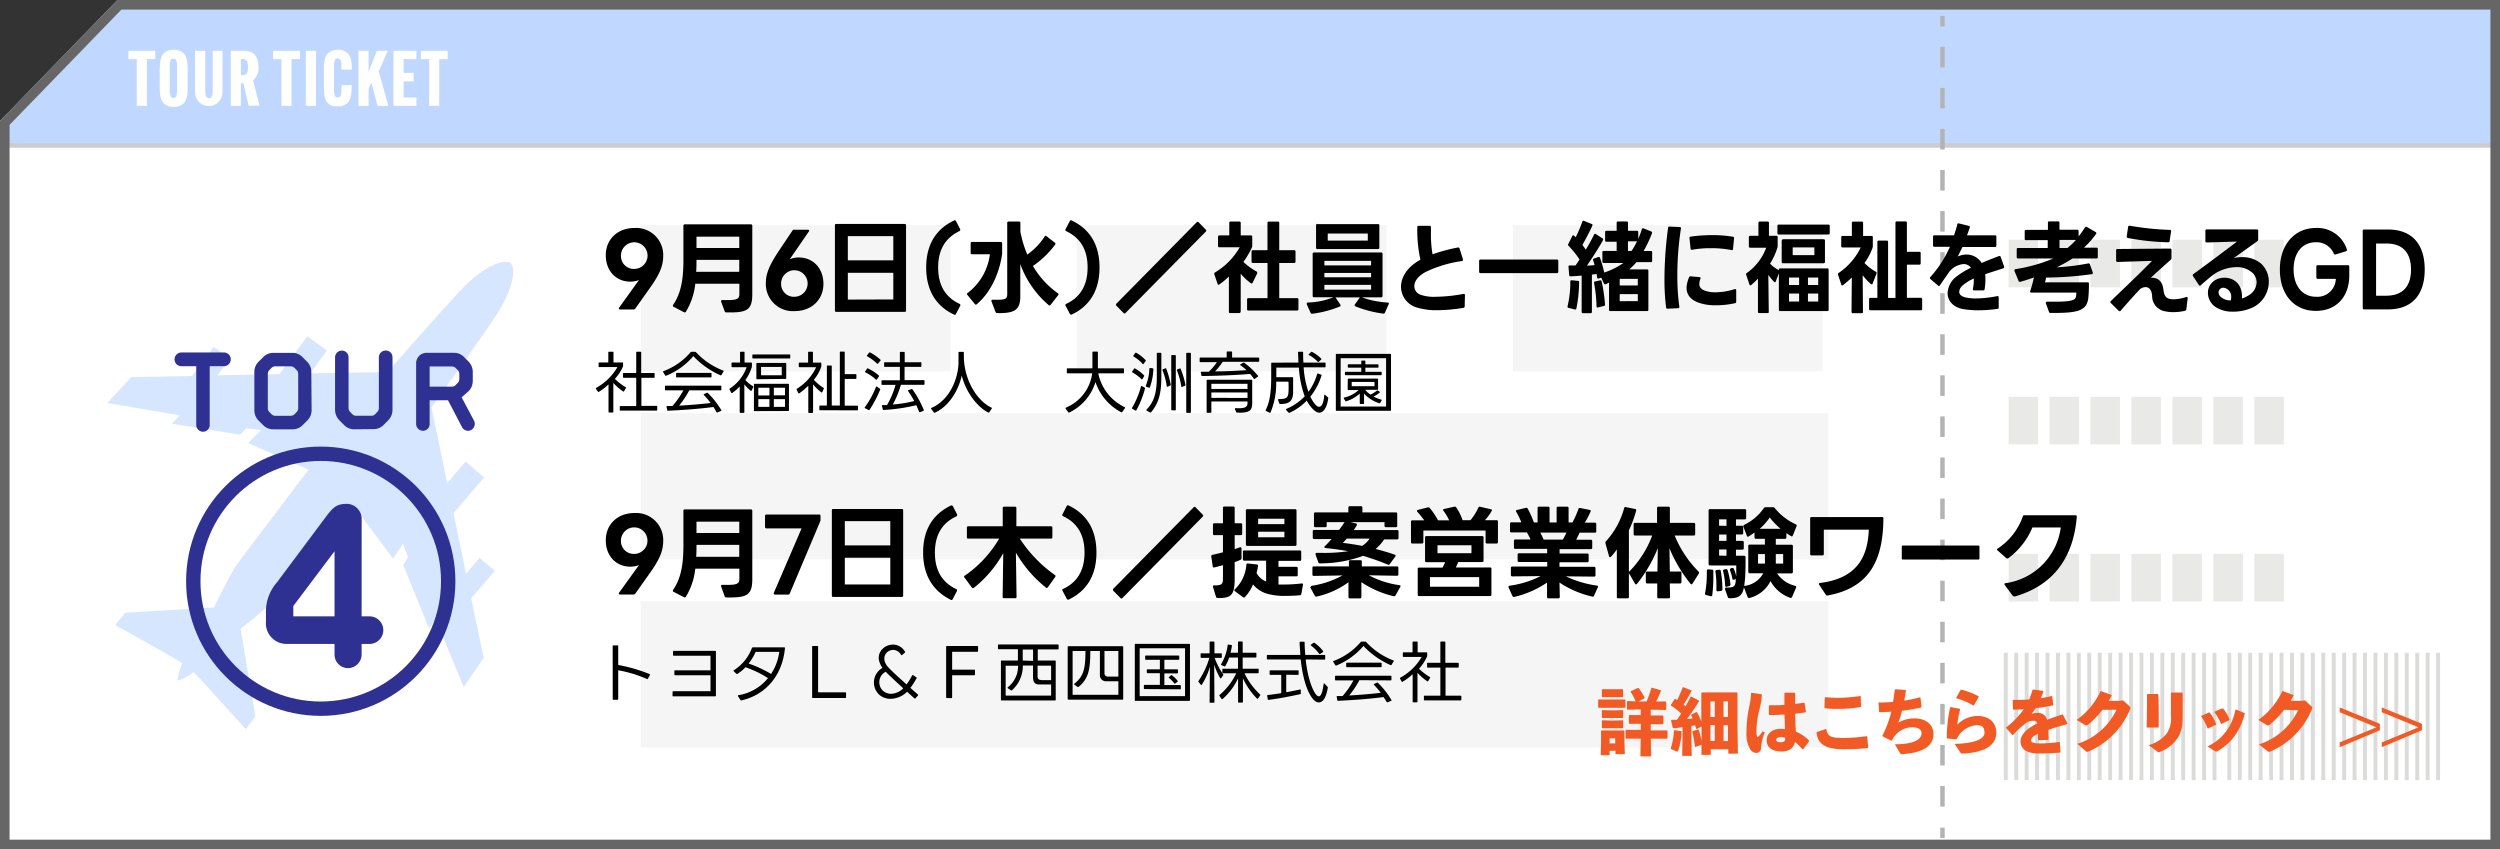 <svg xmlns="http://www.w3.org/2000/svg" viewBox="0 0 522.3 177.42">
  <rect x="0" y="0" width="522.3" height="177.42" fill="#333333" stroke="none"/>
  <defs>
    <style>
      .cls-1 {
        fill: #fff;
      }

      .cls-2 {
        fill: #ccc;
      }

      .cls-3 {
        fill: #c0d8ff;
      }

      .cls-4 {
        fill: #666;
      }

      .cls-5 {
        opacity: 0.52;
      }

      .cls-6 {
        fill: #babab7;
      }

      .cls-7 {
        opacity: 0.32;
      }

      .cls-13, .cls-8, .cls-9 {
        fill: none;
        stroke-miterlimit: 10;
      }

      .cls-8, .cls-9 {
        stroke: #b3b3b3;
        stroke-width: 0.93px;
      }

      .cls-9 {
        stroke-dasharray: 4.29 4.29;
      }

      .cls-10 {
        opacity: 0.63;
      }

      .cls-11 {
        fill: #f4f4f4;
        opacity: 0.92;
      }

      .cls-12 {
        fill: #2e3192;
      }

      .cls-13 {
        stroke: #2e3192;
        stroke-width: 3px;
      }

      .cls-14 {
        fill: #f15a24;
      }
    </style>
  </defs>
  <g id="レイヤー_2" data-name="レイヤー 2">
    <g id="レイヤー_1-2" data-name="レイヤー 1">
      <g>
        <g>
          <g>
            <g>
              <rect class="cls-1" x="0.48" y="30.39" width="521.34" height="146.55"/>
              <path class="cls-2" d="M521.34,30.87V176.46H1V30.87H521.34m1-1H0V177.42H522.3V29.9Z"/>
            </g>
            <polygon class="cls-3" points="24.53 0 522.3 0 522.3 29.9 0 29.9 0 25.27 24.53 0"/>
            <path class="cls-4" d="M520.3,2V175.42H2V26.08L25.37,2H520.3m2-2H24.53L0,25.27V177.42H522.3V0Z"/>
            <g class="cls-5">
              <rect class="cls-6" x="465.34" y="136.38" width="0.82" height="26.6"/>
              <rect class="cls-6" x="467.53" y="136.38" width="0.82" height="26.6"/>
              <rect class="cls-6" x="469.71" y="136.38" width="0.81" height="26.6"/>
              <rect class="cls-6" x="471.89" y="136.38" width="0.81" height="26.6"/>
              <rect class="cls-6" x="474.07" y="136.38" width="0.81" height="26.6"/>
              <rect class="cls-6" x="476.25" y="136.38" width="0.82" height="26.6"/>
              <rect class="cls-6" x="478.43" y="136.38" width="0.82" height="26.6"/>
              <rect class="cls-6" x="480.61" y="136.38" width="0.81" height="26.6"/>
              <rect class="cls-6" x="482.79" y="136.38" width="0.81" height="26.6"/>
              <rect class="cls-6" x="484.97" y="136.38" width="0.81" height="26.6"/>
              <rect class="cls-6" x="487.15" y="136.38" width="0.82" height="26.6"/>
              <rect class="cls-6" x="489.33" y="136.38" width="0.82" height="26.6"/>
              <rect class="cls-6" x="491.51" y="136.38" width="0.81" height="26.6"/>
              <rect class="cls-6" x="493.69" y="136.38" width="0.81" height="26.6"/>
              <rect class="cls-6" x="495.87" y="136.38" width="0.81" height="26.6"/>
              <rect class="cls-6" x="498.05" y="136.38" width="0.82" height="26.6"/>
              <rect class="cls-6" x="500.23" y="136.38" width="0.82" height="26.6"/>
              <rect class="cls-6" x="502.42" y="136.38" width="0.81" height="26.6"/>
              <rect class="cls-6" x="504.6" y="136.38" width="0.81" height="26.6"/>
              <rect class="cls-6" x="506.78" y="136.38" width="0.81" height="26.6"/>
              <rect class="cls-6" x="508.96" y="136.38" width="0.82" height="26.6"/>
              <rect class="cls-6" x="418.64" y="136.38" width="0.82" height="26.6"/>
              <rect class="cls-6" x="420.82" y="136.38" width="0.82" height="26.6"/>
              <rect class="cls-6" x="423" y="136.38" width="0.81" height="26.6"/>
              <rect class="cls-6" x="425.18" y="136.38" width="0.81" height="26.6"/>
              <rect class="cls-6" x="427.36" y="136.38" width="0.81" height="26.6"/>
              <rect class="cls-6" x="429.54" y="136.38" width="0.82" height="26.6"/>
              <rect class="cls-6" x="431.72" y="136.38" width="0.82" height="26.6"/>
              <rect class="cls-6" x="433.9" y="136.38" width="0.81" height="26.6"/>
              <rect class="cls-6" x="436.08" y="136.38" width="0.81" height="26.6"/>
              <rect class="cls-6" x="438.27" y="136.38" width="0.81" height="26.6"/>
              <rect class="cls-6" x="440.45" y="136.38" width="0.82" height="26.6"/>
              <rect class="cls-6" x="442.63" y="136.38" width="0.82" height="26.6"/>
              <rect class="cls-6" x="444.81" y="136.38" width="0.81" height="26.6"/>
              <rect class="cls-6" x="446.99" y="136.38" width="0.81" height="26.6"/>
              <rect class="cls-6" x="449.17" y="136.38" width="0.81" height="26.6"/>
              <rect class="cls-6" x="451.35" y="136.38" width="0.82" height="26.6"/>
              <rect class="cls-6" x="453.53" y="136.38" width="0.82" height="26.6"/>
              <rect class="cls-6" x="455.71" y="136.38" width="0.81" height="26.6"/>
              <rect class="cls-6" x="457.89" y="136.38" width="0.81" height="26.6"/>
              <rect class="cls-6" x="460.07" y="136.38" width="0.81" height="26.6"/>
              <rect class="cls-6" x="462.25" y="136.38" width="0.82" height="26.6"/>
            </g>
            <g class="cls-7">
              <rect class="cls-6" x="419.63" y="50.1" width="6.16" height="9.93"/>
              <rect class="cls-6" x="428.19" y="50.1" width="6.16" height="9.93"/>
              <rect class="cls-6" x="436.74" y="50.1" width="6.16" height="9.93"/>
              <rect class="cls-6" x="445.3" y="50.1" width="6.16" height="9.93"/>
              <rect class="cls-6" x="453.86" y="50.1" width="6.16" height="9.93"/>
              <rect class="cls-6" x="462.42" y="50.1" width="6.16" height="9.93"/>
              <rect class="cls-6" x="470.98" y="50.1" width="6.16" height="9.93"/>
              <rect class="cls-6" x="419.63" y="82.91" width="6.16" height="9.93"/>
              <rect class="cls-6" x="428.19" y="82.91" width="6.16" height="9.93"/>
              <rect class="cls-6" x="436.74" y="82.91" width="6.16" height="9.93"/>
              <rect class="cls-6" x="445.3" y="82.91" width="6.16" height="9.93"/>
              <rect class="cls-6" x="453.86" y="82.91" width="6.16" height="9.93"/>
              <rect class="cls-6" x="462.42" y="82.91" width="6.16" height="9.93"/>
              <rect class="cls-6" x="470.98" y="82.91" width="6.16" height="9.93"/>
              <rect class="cls-6" x="419.63" y="115.72" width="6.16" height="9.93"/>
              <rect class="cls-6" x="428.19" y="115.72" width="6.16" height="9.93"/>
              <rect class="cls-6" x="436.74" y="115.72" width="6.16" height="9.93"/>
              <rect class="cls-6" x="445.3" y="115.72" width="6.16" height="9.93"/>
              <rect class="cls-6" x="453.86" y="115.72" width="6.16" height="9.93"/>
              <rect class="cls-6" x="462.42" y="115.72" width="6.16" height="9.93"/>
              <rect class="cls-6" x="470.98" y="115.72" width="6.16" height="9.93"/>
            </g>
            <g>
              <path class="cls-1" d="M30.68,12.36v8.58l0,1.18H28.57V12.36H26.83V10.61h5.6v1.75Z"/>
              <path class="cls-1" d="M34.29,21.65c-.62-.58-.92-1.4-.92-3.67V14.76c0-2.29.3-3.11.92-3.69a2.78,2.78,0,0,1,2-.66,2.86,2.86,0,0,1,2,.66c.61.58.92,1.4.92,3.69V18c0,2.27-.31,3.09-.92,3.67a2.86,2.86,0,0,1-2,.66A2.78,2.78,0,0,1,34.29,21.65ZM37,18.4V14.34c0-1.12,0-2.07-.78-2.07s-.77,1-.77,2.07V18.4c0,1.11,0,2.06.77,2.06S37,19.51,37,18.4Z"/>
              <path class="cls-1" d="M46.48,10.61l0,1.17V19.3a2.86,2.86,0,1,1-5.72,0V11.78l0-1.17h2.13l0,1.17v7.34c0,.87.19,1.36.77,1.36s.77-.49.77-1.36V11.78l0-1.17Z"/>
              <path class="cls-1" d="M50.32,17.4v3.54l0,1.18H48.21l0-1.18V11.78l0-1.17h2.66C53.34,10.61,54,12.15,54,14v0a3.2,3.2,0,0,1-1.12,2.77l1.34,5.3H51.94L50.85,17.4Zm0-1.69h.33c1,0,1.17-.74,1.17-1.66V14c0-.91-.2-1.67-1.14-1.67h-.36Z"/>
              <path class="cls-1" d="M60.91,12.36v8.58l0,1.18H58.8l0-1.18V12.36H57.06V10.61h5.61v1.75Z"/>
              <path class="cls-1" d="M66,10.61l0,1.17v9.16l0,1.18H63.89l0-1.18V11.78l0-1.17Z"/>
              <path class="cls-1" d="M68.59,21.65c-.67-.6-.92-1.59-.92-3.69v-3.2c0-2.09.25-3.09.92-3.69a2.83,2.83,0,0,1,2-.66,2.8,2.8,0,0,1,2,.66c.56.54.92,1.32.92,3.48v0H71.33v-.08c0-1.42,0-2.25-.78-2.25s-.77.82-.77,2.07v4c0,1.24,0,2.08.78,2.08s.8-.92.8-2.5v-.08h2.12v.05c0,2.14-.31,3.14-.94,3.72a2.84,2.84,0,0,1-2,.66A2.77,2.77,0,0,1,68.59,21.65Z"/>
              <path class="cls-1" d="M81,10.61l-1.87,4.31,2,7.2H78.87l-1.28-4.86L77,18.53v3.59H74.89V10.61H77v3.25c0,.34,0,.85,0,1.19H77c.14-.35.27-.76.41-1.09l1.31-3.35Z"/>
              <path class="cls-1" d="M84.32,17v3.37H87v1.74h-4.8V10.61H87v1.75H84.32v2.87h2.11V17Z"/>
              <path class="cls-1" d="M91.77,12.36v8.58l0,1.18H89.66l0-1.18V12.36H87.93V10.61h5.6v1.75Z"/>
            </g>
            <g>
              <line class="cls-8" x1="405.82" y1="3.32" x2="405.82" y2="5.49"/>
              <line class="cls-9" x1="405.82" y1="9.78" x2="405.82" y2="170.77"/>
              <line class="cls-8" x1="405.82" y1="172.91" x2="405.82" y2="175.08"/>
            </g>
            <g class="cls-10">
              <path class="cls-3" d="M100.21,116.55l-2.84,3.3-2.63-12.66,6.41-7.44-3.86-3.32-3.86,4.48L90.14,85.09S97.72,74.62,103,66.88c4.74-6.9,4.67-11.09,3.66-11.91s-5.19,0-10.86,6.12C89.46,68,81,77.71,81,77.71L64.8,78l3.5-4.76-4.1-3-5.82,7.91-12.92.26L48,74.92l-3.37-2.48-4.48,6.1-12.75.25-5,5.41,15.14,2.57-1.62,1.76,14.19,2.29,1.35-1.35,3,.41-2.57,2.7,12.57,5.54s-13.65,18-15,19.87-4.73,8.92-4.73,8.92L26.21,128l-2.16,2.57s13.6,7.57,14.05,8a10.54,10.54,0,0,0-1,3.64l0,0a10.29,10.29,0,0,0,3.34-1.78c.5.35,10.91,11.92,10.91,11.92l2-2.68-3.08-18.29s6.1-4.86,7.64-6.6,16-19.07,16-19.07l8.21,11,2.06-3.11,1.06,2.81-1,1.62,5.41,13.32,1.35-2,5.88,14.18,4.16-6.08L98.45,125l4.94-5.74Z"/>
            </g>
            <rect class="cls-11" x="133.85" y="47.02" width="64.7" height="30.56"/>
            <rect class="cls-11" x="224.96" y="47.02" width="64.7" height="30.56"/>
            <rect class="cls-11" x="316.07" y="47.02" width="64.7" height="30.56"/>
            <rect class="cls-11" x="133.85" y="86.31" width="248.12" height="30.56"/>
            <rect class="cls-11" x="133.85" y="125.6" width="248.12" height="30.56"/>
          </g>
          <g>
            <path class="cls-12" d="M37.87,73.64h8.94a1.42,1.42,0,0,1,1.4,1.43,1.43,1.43,0,0,1-1.4,1.44h-3V88.77a1.41,1.41,0,0,1-1.4,1.43A1.43,1.43,0,0,1,41,88.77V76.51H37.87a1.43,1.43,0,0,1-1.4-1.44A1.42,1.42,0,0,1,37.87,73.64Z"/>
            <path class="cls-12" d="M65.1,85.69a3,3,0,0,1-.86,2.12l-1,1a2.89,2.89,0,0,1-2.09.88h-4A2.92,2.92,0,0,1,55,88.84l-1-1a3,3,0,0,1-.86-2.12v-8A3,3,0,0,1,54,75.59l1-1a2.91,2.91,0,0,1,2.09-.87h4a2.88,2.88,0,0,1,2.09.87l1,1a3,3,0,0,1,.86,2.13Zm-2.8-7.56a1.17,1.17,0,0,0-.32-.81l-.45-.46a1.24,1.24,0,0,0-.78-.33H57.5a1.19,1.19,0,0,0-.77.33l-.46.46a1.17,1.17,0,0,0-.32.81v7.14a1.15,1.15,0,0,0,.32.81l.46.46a1.15,1.15,0,0,0,.77.33h3.25a1.19,1.19,0,0,0,.78-.33l.45-.46a1.15,1.15,0,0,0,.32-.81Z"/>
            <path class="cls-12" d="M74,89.69a2.85,2.85,0,0,1-2.09-.87l-1-1A3.17,3.17,0,0,1,70,85.66v-11a1.43,1.43,0,0,1,1.42-1.42,1.4,1.4,0,0,1,1.4,1.42V85.27a1.12,1.12,0,0,0,.33.79l.45.46a1,1,0,0,0,.77.33h3.23a1,1,0,0,0,.78-.33l.45-.46a1.11,1.11,0,0,0,.32-.79V74.65a1.43,1.43,0,0,1,1.42-1.42A1.4,1.4,0,0,1,82,74.65v11a3.13,3.13,0,0,1-.86,2.13l-1,1a2.85,2.85,0,0,1-2.09.87Z"/>
            <path class="cls-12" d="M89.76,88.62A1.4,1.4,0,0,1,88.36,90a1.43,1.43,0,0,1-1.42-1.42V75.9a2.18,2.18,0,0,1,2.18-2.19h5.7a2.81,2.81,0,0,1,2.09.85l1,1a3.13,3.13,0,0,1,.86,2.13V79.6a3.06,3.06,0,0,1-.86,2.12L96.44,83,99,87.83a1.46,1.46,0,0,1-.56,2,1.39,1.39,0,0,1-1.9-.57L93.6,83.63H89.76Zm0-12.06v4.22h4.65a1.07,1.07,0,0,0,.78-.33l.45-.46a1.09,1.09,0,0,0,.32-.78V78.15a1.12,1.12,0,0,0-.32-.81l-.45-.46a1.19,1.19,0,0,0-.78-.32Z"/>
          </g>
          <g>
            <path d="M129.28,64.45a.35.35,0,0,1,.06-.17l4.15-5.77a5,5,0,0,1-1.79.33c-3,0-5.14-2.24-5.14-5.52s2.41-5.69,6-5.69a5.66,5.66,0,0,1,6,5.84c0,2-.7,3.84-3,7l-2.83,4a.47.47,0,0,1-.38.19h-2.78C129.36,64.64,129.28,64.55,129.28,64.45Zm3.26-8.27a2.78,2.78,0,1,0-2.81-2.78A2.68,2.68,0,0,0,132.54,56.18Z"/>
            <path d="M143.3,65.12a.29.29,0,0,1-.4.11l-2.18-1.14a.2.2,0,0,1-.15-.19.45.45,0,0,1,.06-.21c1.72-2.52,2.15-5.54,2.15-9.43V47.17a.27.27,0,0,1,.29-.3h13.81a.27.27,0,0,1,.29.3V61.45c0,3.14-1,3.82-4.52,3.82l-.93,0a.34.34,0,0,1-.33-.26l-.74-2a.32.32,0,0,1,0-.13c0-.13.1-.21.29-.19.47,0,.86,0,1.23,0,1.9,0,2.3-.35,2.3-1.26V59.28h-9.21A14.15,14.15,0,0,1,143.3,65.12Zm11.15-10.83h-8.94v.08c0,.84,0,1.64-.07,2.41h9Zm0-4.85h-8.94v2.37h8.94Z"/>
            <path d="M160,59.12c0-2,.76-3.78,2.91-7l2.68-4A.38.38,0,0,1,166,48h2.82c.15,0,.23.08.23.18a.32.32,0,0,1-.06.17l-4,5.82a4.75,4.75,0,0,1,1.88-.38c3,0,5.16,2.25,5.16,5.52S169.58,65,166,65A5.66,5.66,0,0,1,160,59.12ZM166,62a2.77,2.77,0,1,0-2.81-2.77A2.66,2.66,0,0,0,166,62Z"/>
            <path d="M174.43,64.87V47.09c0-.22.1-.3.29-.3H189c.19,0,.29.08.29.3V64.87a.26.26,0,0,1-.29.29H174.72A.26.26,0,0,1,174.43,64.87Zm12.2-10.48V49.33h-9.5v5.06Zm0,8.17V57h-9.5v5.59Z"/>
            <path d="M193.5,55.88c0-4.89,2.13-8.06,5.83-9.82a.33.33,0,0,1,.16-.05.31.31,0,0,1,.23.17l.89,1.72a.48.48,0,0,1,0,.15.27.27,0,0,1-.19.25C198,49.46,196,51.62,196,55.88s2,6.45,4.46,7.6a.28.28,0,0,1,.15.4l-.89,1.7a.27.27,0,0,1-.39.15C195.63,64,193.5,60.75,193.5,55.88Z"/>
            <path d="M202.79,52.84v-2a.26.26,0,0,1,.29-.29h6a.26.26,0,0,1,.29.29V53c-.56,4.19-2.52,8.27-5.33,10.58a.39.39,0,0,1-.16.08c-.08,0-.15-.06-.23-.15l-1.55-1.91a.24.24,0,0,1-.08-.18.23.23,0,0,1,.14-.21,12,12,0,0,0,4.65-8.09h-3.76A.26.26,0,0,1,202.79,52.84Zm5.52,12.57a.34.34,0,0,1-.33-.25l-.85-2.22a.32.32,0,0,1,0-.13c0-.13.1-.21.29-.19.47,0,.86,0,1.19,0,1.7,0,1.82-.42,1.82-1.21V46.58a.26.26,0,0,1,.29-.29h2.17a.26.26,0,0,1,.29.29v1.85a23.92,23.92,0,0,0,1.44,4.76,13.88,13.88,0,0,0,3.62-3.77.25.25,0,0,1,.22-.15.26.26,0,0,1,.19.08l1.73,1.35a.29.29,0,0,1,.13.23.33.33,0,0,1-.09.21,19.68,19.68,0,0,1-4.62,4.43A18.28,18.28,0,0,0,221,61.26a.25.25,0,0,1,.15.23.26.26,0,0,1-.09.19l-1.56,2c-.09.09-.15.15-.23.15a.49.49,0,0,1-.17-.08,20.29,20.29,0,0,1-5.94-8.57v6.72C213.16,64.85,211.86,65.48,208.31,65.41Z"/>
            <path d="M222.57,63.73c0-.1.06-.18.19-.25,2.47-1.15,4.46-3.34,4.46-7.6s-2-6.42-4.46-7.58a.28.28,0,0,1-.15-.4l.89-1.72a.26.26,0,0,1,.39-.12c3.7,1.76,5.82,4.93,5.82,9.82s-2.12,8.09-5.82,9.85a.37.37,0,0,1-.14,0,.27.27,0,0,1-.25-.19l-.89-1.7A.37.37,0,0,1,222.57,63.73Z"/>
            <path d="M233.16,63.65a.28.28,0,0,1,.08-.21l16.77-17a.32.32,0,0,1,.2-.1.28.28,0,0,1,.21.1l1.49,1.54a.28.28,0,0,1,.1.2.32.32,0,0,1-.1.21l-16.77,17a.29.29,0,0,1-.2.11.33.33,0,0,1-.21-.11l-1.49-1.51A.31.31,0,0,1,233.16,63.65Z"/>
            <path d="M258.9,65.41H257c-.17,0-.26-.1-.26-.29V57.77a15.61,15.61,0,0,1-2,1.66.29.29,0,0,1-.15.06c-.1,0-.16-.06-.21-.19l-.69-2a.27.27,0,0,1,0-.13.28.28,0,0,1,.15-.25A14.46,14.46,0,0,0,259,51.66h-4.26a.25.25,0,0,1-.27-.29V49.48c0-.19.1-.3.27-.3h2.08v-2.6a.25.25,0,0,1,.27-.29h1.86c.17,0,.26.1.26.29v2.6h2.14c.17,0,.27.11.27.3v1.89a.69.69,0,0,1-.08.35,18.56,18.56,0,0,1-1.77,3,12.82,12.82,0,0,0,2.75,2,.27.27,0,0,1,.13.24.62.62,0,0,1,0,.16l-.95,1.94c-.08.16-.21.23-.36.12a11.45,11.45,0,0,1-2.13-2l0,7.89C259.16,65.31,259.07,65.41,258.9,65.41Zm2.57-10.77V52.56a.26.26,0,0,1,.27-.29h3.06V46.58c0-.19.09-.29.27-.29H267c.17,0,.26.1.26.29v5.69h3.14c.17,0,.26.11.26.29v2.08c0,.19-.09.3-.26.3h-3.14v7.35H271a.25.25,0,0,1,.27.29v2c0,.19-.1.3-.27.3H260.81c-.18,0-.27-.11-.27-.3v-2c0-.19.09-.29.27-.29h4V54.94h-3.06C261.57,54.94,261.47,54.83,261.47,54.64Z"/>
            <path d="M274.24,61.82V53.05c0-.19.1-.3.27-.3h14.06c.17,0,.27.11.27.3v8.77c0,.19-.1.3-.27.3h-4.05a18.86,18.86,0,0,0,5.42,1.09c.2,0,.27.17.18.36l-.79,1.76a.3.3,0,0,1-.34.19A23.56,23.56,0,0,1,283.16,64a.23.23,0,0,1-.15-.21.33.33,0,0,1,.06-.19l1-1.41.06-.06H279l0,0,1,1.47a.44.44,0,0,1,.07.21A.21.21,0,0,1,280,64a22.32,22.32,0,0,1-5.86,1.55h-.06c-.12,0-.19-.06-.27-.19l-.8-1.8a.59.59,0,0,1,0-.17c0-.11.08-.17.23-.19a15.22,15.22,0,0,0,5.33-1.09h-4C274.34,62.12,274.24,62,274.24,61.82Zm1-15h12.66a.25.25,0,0,1,.27.29v4.62c0,.19-.1.3-.27.3H275.22c-.18,0-.27-.11-.27-.3V47.06C275,46.87,275,46.77,275.22,46.77Zm11.21,7.68h-9.76v.95h9.76Zm0,2.52h-9.76v.91h9.76Zm0,2.5h-9.76v1h9.76Zm-.69-10.73h-8.37v1.47h8.37Z"/>
            <path d="M305.71,64.32a34.27,34.27,0,0,1-5.39.49,14.11,14.11,0,0,1-4.52-.63,4.53,4.53,0,0,1-3.1-4.27c0-1.93,1.21-4.09,4.05-5.65a29.33,29.33,0,0,1-.65-6.78c0-.19.1-.31.27-.31h2.31c.17,0,.27.12.27.31,0,.38,0,.76,0,1.1a24.32,24.32,0,0,0,.34,4.55,35.74,35.74,0,0,1,5.33-1.43l.08,0h0c.11,0,.19.09.23.23l.71,2.25v.13a.22.22,0,0,1-.21.23,25.51,25.51,0,0,0-7.5,2.24c-1.76.91-2.45,2.06-2.45,3a1.9,1.9,0,0,0,1.2,1.76A8.39,8.39,0,0,0,300,62a33.18,33.18,0,0,0,5.77-.6l.08,0c.13,0,.21.11.21.3L306,64A.29.29,0,0,1,305.71,64.32Z"/>
            <path d="M309.29,54.22h16c.17,0,.27.11.27.3v2.24c0,.19-.1.3-.27.3h-16c-.17,0-.27-.11-.27-.3V54.52C309,54.33,309.12,54.22,309.29,54.22Z"/>
            <path d="M328.07,58.82c0-.19.1-.29.27-.27l1.32.13c.17,0,.27.1.25.25a29.41,29.41,0,0,1-.57,5.52c-.06.19-.16.25-.33.21l-1.32-.34a.25.25,0,0,1-.19-.35A21.86,21.86,0,0,0,328.07,58.82Zm5.81-.63c-.11,0-.19-.08-.21-.23s-.06-.48-.09-.71l-1,.12v7.77c0,.19-.09.29-.26.29h-1.61a.25.25,0,0,1-.27-.29V57.58c-.86.07-1.7.13-2.33.15a.27.27,0,0,1-.28-.29l-.14-1.73v0a.22.22,0,0,1,.27-.25h1.2c.29-.4.56-.82.84-1.24a18.7,18.7,0,0,0-2.29-2.85.3.3,0,0,1-.11-.24.33.33,0,0,1,.05-.16l.83-1.66a.23.23,0,0,1,.21-.15.22.22,0,0,1,.17.09l.34.31a27.85,27.85,0,0,0,1.38-3.25.23.23,0,0,1,.34-.17l1.6.65c.18.06.23.19.14.38-.57,1.26-1.38,2.79-2.06,4,.26.34.49.68.7,1,.65-1.07,1.24-2.16,1.74-3.17.06-.1.12-.15.21-.15a.19.19,0,0,1,.15.05l1.4.9a.28.28,0,0,1,.13.23.45.45,0,0,1-.05.19c-1,1.78-2.32,3.8-3.33,5.27.57,0,1.11-.06,1.59-.11-.1-.37-.19-.73-.31-1a.25.25,0,0,1,0-.12.24.24,0,0,1,.19-.25l.92-.32a.23.23,0,0,1,.11,0,.22.22,0,0,1,.23.19,26.22,26.22,0,0,1,.88,3.06,15.52,15.52,0,0,0,4-2h-4.12c-.17,0-.27-.11-.27-.3V52.71c0-.21.1-.29.27-.29h2.71V50.51h-2.14c-.17,0-.27-.11-.27-.3v-1.7a.25.25,0,0,1,.27-.29h2.14V46.56a.25.25,0,0,1,.27-.29h1.83a.25.25,0,0,1,.27.29v1.66H342a.25.25,0,0,1,.27.29v1.37a15.74,15.74,0,0,0,.74-2,.25.25,0,0,1,.35-.17l1.62.65a.28.28,0,0,1,.15.38,25.77,25.77,0,0,1-1.75,3.7h1.52c.18,0,.27.08.27.29v1.74c0,.19-.09.3-.27.3h-3a19.26,19.26,0,0,1-1.49,1.51h3.7a.25.25,0,0,1,.27.29v8.13a.25.25,0,0,1-.27.29h-7.68a.25.25,0,0,1-.27-.29V59.05l-.72.34-.14,0c-.09,0-.17-.06-.22-.19L334.53,58l-.53.19A.25.25,0,0,1,333.88,58.19Zm-.59.61,1-.23a.15.15,0,0,1,.08,0c.13,0,.21.08.25.23a33.39,33.39,0,0,1,.7,4.83v0a.27.27,0,0,1-.23.29l-1.26.32a.1.1,0,0,1-.07,0c-.14,0-.21-.1-.21-.27a30.43,30.43,0,0,0-.52-4.87v-.09A.25.25,0,0,1,333.29,58.8Zm8.88.84V58.26h-3.78v1.38Zm0,3.28V61.45h-3.78v1.47ZM342,50.42h-1.89v2h.76A14.23,14.23,0,0,0,342,50.42Z"/>
            <path d="M348.08,64.24a46.34,46.34,0,0,1-.34-5.92,79.93,79.93,0,0,1,.76-10.73c0-.19.12-.27.29-.25l2.16.1c.19,0,.27.13.23.32a63.43,63.43,0,0,0-.75,9.84,45,45,0,0,0,.42,6.47v.06a.23.23,0,0,1-.25.26l-2.21.1h0A.28.28,0,0,1,348.08,64.24Zm4.8-6.3a.29.29,0,0,1,.32-.21l1.87.17c.2,0,.25.14.18.36a3,3,0,0,0-.23,1.07c0,.67.38,1.09,1.12,1.38a6.2,6.2,0,0,0,2.28.36,13.6,13.6,0,0,0,4-.67.22.22,0,0,1,.1,0c.13,0,.21.08.21.25l0,2.39v0a.29.29,0,0,1-.23.3,18.31,18.31,0,0,1-4,.44,10.53,10.53,0,0,1-3.52-.51c-1.79-.61-2.63-1.7-2.63-3.21A6.38,6.38,0,0,1,352.88,57.94Zm.28-8.5a33.57,33.57,0,0,1,4.61-.32,25.86,25.86,0,0,1,4.28.34c.17,0,.25.14.23.33L362.07,52c0,.21-.14.29-.31.25a21.31,21.31,0,0,0-4.3-.4,21.92,21.92,0,0,0-4,.34l-.06,0h0c-.11,0-.21-.11-.21-.28l-.22-2.16v0C352.94,49.54,353,49.46,353.16,49.44Z"/>
            <path d="M369.29,65.41h-1.75c-.18,0-.27-.1-.27-.29l0-6.91a15.9,15.9,0,0,1-1.42,1.35.26.26,0,0,1-.15.06c-.1,0-.15-.06-.21-.19l-.69-2.06a.34.34,0,0,1,0-.14A.29.29,0,0,1,365,57a11.25,11.25,0,0,0,4-5.25h-3.36c-.18,0-.27-.1-.27-.29V49.56c0-.19.09-.29.27-.29h1.73V46.58a.25.25,0,0,1,.27-.29h1.66c.18,0,.27.1.27.29v2.69h1.55a.25.25,0,0,1,.27.29v1.83a1.18,1.18,0,0,1-.06.36,13.4,13.4,0,0,1-1.53,3.33,6.38,6.38,0,0,0,1.84,1.35s0,0,0,0v-.06c0-.19.1-.3.27-.3h9.86c.17,0,.27.11.27.3V64.7a.25.25,0,0,1-.27.29h-9.86a.25.25,0,0,1-.27-.29V57.1L371,58.78c0,.13-.11.19-.19.19a.21.21,0,0,1-.17-.09,10.86,10.86,0,0,1-1.2-1.46l.09,7.7C369.56,65.31,369.47,65.41,369.29,65.41Zm2.32-18.49H382a.25.25,0,0,1,.27.29V48.7c0,.19-.1.3-.27.3H371.61c-.18,0-.27-.11-.27-.3V47.21C371.34,47,371.43,46.92,371.61,46.92Zm.93,3.06H381c.17,0,.27.11.27.3v4.47A.25.25,0,0,1,381,55h-8.5a.25.25,0,0,1-.27-.29V50.28C372.27,50.09,372.37,50,372.54,50Zm3.33,8h-2.11v1.56h2.11Zm0,3.34h-2.11V63h2.11Zm3.19-9.64h-4.53V53.3h4.53Zm.8,6.3h-2.14v1.56h2.14Zm0,3.34h-2.14V63h2.14Z"/>
            <path d="M388.9,65.43h-1.81c-.18,0-.27-.1-.27-.29l.06-7.16a23.44,23.44,0,0,1-1.84,1.6.29.29,0,0,1-.15.06c-.1,0-.15-.06-.21-.19L384,57.39a.34.34,0,0,1,0-.14.26.26,0,0,1,.14-.23,13.49,13.49,0,0,0,4.6-5.32l-3.8,0a.25.25,0,0,1-.27-.29V49.58a.25.25,0,0,1,.27-.29h1.95V46.58c0-.19.09-.29.27-.29h1.81a.25.25,0,0,1,.27.29v2.71H391c.18,0,.27.1.27.29v1.83a1.13,1.13,0,0,1-.06.36,11.87,11.87,0,0,1-1.68,3.17,10.1,10.1,0,0,0,2.39,1.84.28.28,0,0,1,.11.4l-.8,2.06c0,.13-.11.17-.19.17a.29.29,0,0,1-.17-.06,12.26,12.26,0,0,1-1.72-1.85l.06,7.64A.25.25,0,0,1,388.9,65.43Zm1.59-.9v-2c0-.19.09-.3.26-.3h1.47V50.55a.25.25,0,0,1,.27-.29h1.7a.25.25,0,0,1,.27.29V62.24H396V46.54c0-.19.09-.29.26-.29h1.86a.25.25,0,0,1,.27.29v6.07H401a.25.25,0,0,1,.27.29V55c0,.19-.1.3-.27.3h-2.61v6.92h2.92c.17,0,.27.11.27.3v2c0,.19-.1.3-.27.3H390.75C390.58,64.83,390.49,64.72,390.49,64.53Z"/>
            <path d="M417.31,64.53a30.24,30.24,0,0,1-4,.3,20.17,20.17,0,0,1-3.09-.24c-2.2-.37-3.33-1.78-3.33-3.37a4.61,4.61,0,0,1,2-3.55,15.87,15.87,0,0,1,2.88-1.73,1.87,1.87,0,0,0-1.54-.77A4.24,4.24,0,0,0,407.09,57l-1.81,2.62a.26.26,0,0,1-.21.13.2.2,0,0,1-.17-.09l-1.59-1.36a.25.25,0,0,1-.11-.21.32.32,0,0,1,.09-.21,23.6,23.6,0,0,0,4.09-6.32h-3.27c-.17,0-.26-.11-.26-.3V49.46c0-.19.09-.3.26-.3h4.13c.27-.82.5-1.57.69-2.29a.22.22,0,0,1,.3-.2l2.1.52c.19,0,.25.17.19.36-.19.61-.4,1.13-.57,1.61h5.87c.17,0,.26.11.26.3V51.3c0,.19-.09.3-.26.3H410l-1,2a4.2,4.2,0,0,1,1.8-.42A3.66,3.66,0,0,1,414,54.94c1.18-.49,2.41-1,3.65-1.45a.25.25,0,0,1,.13,0c.1,0,.17.06.21.19l.71,2a.27.27,0,0,1,0,.13.24.24,0,0,1-.19.25c-1.28.42-2.58.82-3.77,1.24a9.06,9.06,0,0,1,.06,1.09,13.62,13.62,0,0,1-.17,2,.27.27,0,0,1-.29.28l-1.93,0c-.19,0-.28-.13-.23-.34a9.54,9.54,0,0,0,.19-2.14,9.09,9.09,0,0,0-2.29,1.41,1.91,1.91,0,0,0-.76,1.34c0,.53.4.95,1.16,1.16a9.54,9.54,0,0,0,2.33.25,24,24,0,0,0,4.47-.49h.08c.13,0,.21.09.21.28l0,2.1C417.56,64.41,417.49,64.51,417.31,64.53Z"/>
            <path d="M423,49.88V48.32c0-.19.09-.29.26-.29h4.59V46.54c0-.19.09-.29.26-.29H430c.17,0,.26.1.26.29V48H434c.17,0,.26.1.26.29v1.1a20.59,20.59,0,0,0,1.32-1.85.23.23,0,0,1,.21-.15.48.48,0,0,1,.15,0l1.88,1.09a.32.32,0,0,1,.15.24.24.24,0,0,1-.08.18,18.38,18.38,0,0,1-2.5,2.84H438a.25.25,0,0,1,.27.29v1.64A.25.25,0,0,1,438,54h-5a33.58,33.58,0,0,1-3.3,1.85,49.13,49.13,0,0,0,6.61-.82h.07a.25.25,0,0,1,.25.21l.59,1.68a.32.32,0,0,1,0,.13.2.2,0,0,1-.19.23,71.35,71.35,0,0,1-9.55.71c-.08.4-.17.74-.23,1h8.9a.24.24,0,0,1,.27.27,29.32,29.32,0,0,1-.13,3c-.33,2.56-2,3.12-7.07,3.12l-.84,0a.3.3,0,0,1-.31-.23l-.65-1.78a.66.66,0,0,1,0-.13c0-.15.09-.23.26-.21l1.72,0c3.33,0,4.17-.35,4.3-1a3.66,3.66,0,0,0,.08-.9h-9.4a.23.23,0,0,1-.23-.33,28.18,28.18,0,0,0,.78-2.84c-1,.36-2,.69-2.86.92a.16.16,0,0,1-.1,0,.28.28,0,0,1-.25-.19l-.86-2.08a.56.56,0,0,1,0-.15c0-.13.08-.21.23-.23A34,34,0,0,0,429,54H421.6c-.19,0-.27-.1-.27-.29V52.1c0-.19.08-.29.27-.29h6.21V50.17h-4.59C423.05,50.17,423,50.07,423,49.88Zm10.75.25h-3.48v1.68h1.67A15.25,15.25,0,0,0,433.71,50.13Z"/>
            <path d="M442.79,65a.24.24,0,0,1-.17-.09L441,63.31a.32.32,0,0,1-.1-.21.27.27,0,0,1,.1-.21c1.68-1.63,6.82-6.5,8.59-8.39l-7.22.23c-.17,0-.27-.11-.27-.3V52.31c0-.19.09-.29.26-.29l11.05-.09c.17,0,.26.11.26.3l0,1.66a.44.44,0,0,1-.15.37c-1.21,1.06-2.79,2.5-4.19,3.78a2.42,2.42,0,0,1,.37,0c1.07,0,2.06.68,2.27,2.4.12,1,.34,1.78,1.3,2a3.91,3.91,0,0,0,.86.09,8.87,8.87,0,0,0,2.64-.49l.09,0c.13,0,.21.11.19.3l-.28,2.28a.37.37,0,0,1-.33.32,10.14,10.14,0,0,1-2.37.27,7.38,7.38,0,0,1-1.62-.15,3.25,3.25,0,0,1-2.83-3.31c-.13-1.32-.73-1.77-1.37-1.77a1.89,1.89,0,0,0-1.19.47c-1.37,1.44-3.13,3.44-4.07,4.53A.27.27,0,0,1,442.79,65Zm2.12-17.85a59.63,59.63,0,0,0,8.45.88c.17,0,.26.13.22.32l-.3,2a.26.26,0,0,1-.29.27,51.13,51.13,0,0,1-8.46-.9.3.3,0,0,1-.21-.36l.29-2A.22.22,0,0,1,444.91,47.19Z"/>
            <path d="M459.61,59.68a.26.26,0,0,1-.21-.12l-1.23-1.87a.56.56,0,0,1-.07-.19.34.34,0,0,1,.13-.23c3.69-2.69,6.5-4.81,9.13-6.8-2.12.06-4.33.14-6.34.18a.25.25,0,0,1-.27-.29l0-2.14a.25.25,0,0,1,.27-.29h10.49a.25.25,0,0,1,.27.29l0,1.8a.41.41,0,0,1-.17.36l-4.93,3.53a8.15,8.15,0,0,1,1.75-.19,6,6,0,0,1,3.94,1.34A5.11,5.11,0,0,1,474,58.91a6,6,0,0,1-3.11,5.2,9.5,9.5,0,0,1-4.38,1,6.43,6.43,0,0,1-3.68-1,3.59,3.59,0,0,1-1.55-2.92,3.06,3.06,0,0,1,1-2.29,3.69,3.69,0,0,1,2.47-.88c1.89,0,3.84,1.32,3.63,4.34a6.13,6.13,0,0,0,1.52-.73A3.23,3.23,0,0,0,471.45,59a2.85,2.85,0,0,0-.7-1.85,4.79,4.79,0,0,0-3.56-1.34,8.67,8.67,0,0,0-5.14,1.85c-.61.5-1.35,1.13-2.25,1.91A.3.3,0,0,1,459.61,59.68ZM463.94,62a3,3,0,0,0,2.12.76,2.51,2.51,0,0,0,.08-.65,1.86,1.86,0,0,0-1.6-2,1.06,1.06,0,0,0-.69.23,1,1,0,0,0-.35.76A1.28,1.28,0,0,0,463.94,62Z"/>
            <path d="M476.31,56.3c0-5.25,3.13-8.67,7.51-8.67a6.47,6.47,0,0,1,6.49,4.47.3.3,0,0,1,0,.13.24.24,0,0,1-.19.27l-2.21.67-.08,0a.25.25,0,0,1-.25-.18,3.91,3.91,0,0,0-3.74-2.38c-2.93,0-4.66,2.27-4.66,5.69S481,62,483.86,62A3.85,3.85,0,0,0,488,58.26h-3.8a.28.28,0,0,1-.27-.3V55.69a.27.27,0,0,1,.27-.29h6.34a.27.27,0,0,1,.27.29v1.89c0,4.16-2.46,7.37-7,7.37S476.31,61.53,476.31,56.3Z"/>
            <path d="M493.62,64.34V48.24a.25.25,0,0,1,.27-.29h5c5.05,0,7.68,3.08,7.68,8.35s-2.63,8.34-7.68,8.34h-5C493.72,64.64,493.62,64.53,493.62,64.34Zm10.09-8c0-3.5-1.72-5.46-5.08-5.46h-2.22v10.9h2.22C502,61.74,503.71,59.79,503.71,56.3Z"/>
          </g>
          <g>
            <path d="M124.5,81.25a.18.18,0,0,1,.09-.24A11.57,11.57,0,0,0,129,76.69h-3.77c-.12,0-.17,0-.17-.17v-.63c0-.11,0-.16.17-.16h1.86V73.65a.15.15,0,0,1,.17-.17H128a.15.15,0,0,1,.17.17v2.08H130c.12,0,.17,0,.17.16v.65a9.9,9.9,0,0,1-1.71,2.62,12.07,12.07,0,0,0,2.24,1.72c.09.06.12.14.06.22l-.39.65a.15.15,0,0,1-.23,0,11.29,11.29,0,0,1-2-1.74l0,6a.15.15,0,0,1-.17.17h-.67a.15.15,0,0,1-.17-.17v-5.7a12.19,12.19,0,0,1-2,1.54.14.14,0,0,1-.23-.05Zm5.15,4.53c-.12,0-.17,0-.17-.16V85c0-.12.05-.17.17-.17h3.27V78.93h-2.6c-.11,0-.17-.05-.17-.16v-.68c0-.11.06-.16.17-.16h2.6V73.65a.15.15,0,0,1,.17-.17h.7a.15.15,0,0,1,.17.17v4.28h2.63c.12,0,.17,0,.17.16v.68c0,.11,0,.16-.17.16H134v5.86h3.14a.15.15,0,0,1,.17.17v.66c0,.11-.06.16-.17.16Z"/>
            <path d="M138.56,77.76a.14.14,0,0,1,.08-.23,13.69,13.69,0,0,0,5.62-3.93.26.26,0,0,1,.21-.1h.73a.29.29,0,0,1,.21.08,15.08,15.08,0,0,0,5.66,3.83c.11,0,.14.11.08.22l-.42.7a.15.15,0,0,1-.22.07,17.37,17.37,0,0,1-5.66-4,14.64,14.64,0,0,1-5.66,4.09.18.18,0,0,1-.24-.09ZM144,81.55a19.31,19.31,0,0,1-2.12,3.2c2.26-.13,4.57-.31,6.58-.56a15.43,15.43,0,0,0-1.38-1.63c-.1-.08-.09-.18,0-.22l.54-.25a.17.17,0,0,1,.23,0,16.74,16.74,0,0,1,2.83,3.57.13.13,0,0,1-.07.22l-.71.28a.15.15,0,0,1-.22-.08q-.3-.53-.63-1.05c-2.94.39-6.25.63-9.48.78a.14.14,0,0,1-.18-.14l-.13-.66a.14.14,0,0,1,.14-.19l1.09,0a17.14,17.14,0,0,0,2.27-3.27h-3.67c-.11,0-.17,0-.17-.16v-.65a.15.15,0,0,1,.17-.17h11.44a.15.15,0,0,1,.17.17v.65c0,.11,0,.16-.17.16Zm-2.58-2.71a.15.15,0,0,1-.17-.17v-.6a.15.15,0,0,1,.17-.17h7.06a.15.15,0,0,1,.17.17v.6a.15.15,0,0,1-.17.17Z"/>
            <path d="M154.7,86.26c-.11,0-.16-.06-.16-.17V80.74A11.23,11.23,0,0,1,153,82.09a.15.15,0,0,1-.24-.06l-.34-.64a.16.16,0,0,1,.07-.23,8.8,8.8,0,0,0,3.5-4.45H153a.15.15,0,0,1-.17-.17v-.63a.15.15,0,0,1,.17-.17h1.61V73.65a.15.15,0,0,1,.17-.17h.6a.15.15,0,0,1,.17.17v2.09h1.38c.11,0,.16.06.16.17v.68a8.93,8.93,0,0,1-1.37,2.81,6.63,6.63,0,0,0,1.57,1.27.17.17,0,0,1,.07.22l-.32.68a.15.15,0,0,1-.24.05,9.41,9.41,0,0,1-1.29-1.31l0,5.78a.15.15,0,0,1-.17.17Zm2.65-11.37a.15.15,0,0,1-.17-.17v-.51c0-.11.06-.16.17-.16h7.58c.11,0,.17,0,.17.16v.51a.15.15,0,0,1-.17.17Zm.32,11c-.11,0-.16-.06-.16-.17V80.35c0-.11.05-.17.16-.17h7c.11,0,.16.06.16.17V85.7c0,.11-.05.17-.16.17Zm.52-6.66c-.11,0-.17,0-.17-.16V76a.15.15,0,0,1,.17-.17h5.9a.15.15,0,0,1,.17.17v3c0,.11-.06.16-.17.16Zm.24,3.39h2.32V81h-2.32ZM160.75,85V83.39h-2.32V85ZM159,78.4h4.32V76.66H159Zm5,4.2V81h-2.33V82.6ZM164,85V83.39h-2.33V85Z"/>
            <path d="M171.8,81.9c-.06.12-.14.13-.22.06a9.25,9.25,0,0,1-1.71-1.67l0,5.82a.14.14,0,0,1-.16.16h-.68a.14.14,0,0,1-.16-.16l0-5.52A13.81,13.81,0,0,1,167,82.16c-.1.07-.18,0-.24-.07l-.32-.66a.18.18,0,0,1,.07-.23,10.38,10.38,0,0,0,4-4.49h-3.46a.15.15,0,0,1-.17-.17v-.62a.15.15,0,0,1,.17-.17h1.78v-2.1a.15.15,0,0,1,.17-.17h.67a.15.15,0,0,1,.17.17v2.1h1.58a.15.15,0,0,1,.17.17v.66a8.38,8.38,0,0,1-1.56,2.76,8.85,8.85,0,0,0,2,1.67.15.15,0,0,1,.07.22Zm-.45,3.81c-.11,0-.17,0-.17-.16V84.9a.15.15,0,0,1,.17-.17h1.4V76.52c0-.11.06-.16.17-.16h.69a.14.14,0,0,1,.16.16v8.21h1.69V73.63c0-.12,0-.17.16-.17h.69a.15.15,0,0,1,.17.17v4.53h2.27a.15.15,0,0,1,.17.17V79c0,.11-.06.16-.17.16h-2.27v5.59h2.6a.15.15,0,0,1,.17.17v.65c0,.11-.05.16-.17.16Z"/>
            <path d="M180.71,85.28a.15.15,0,0,1,0-.24,18.78,18.78,0,0,0,2.3-4.2.13.13,0,0,1,.22-.06l.58.41a.16.16,0,0,1,.07.22,23.85,23.85,0,0,1-2.23,4.23.17.17,0,0,1-.24,0Zm2.48-6a.14.14,0,0,1-.23,0,9,9,0,0,0-2.13-1.47c-.12,0-.13-.13-.07-.23l.37-.54a.15.15,0,0,1,.23-.06,10.27,10.27,0,0,1,2.24,1.46.16.16,0,0,1,0,.24Zm.26-3.34a.15.15,0,0,1-.24,0,10.16,10.16,0,0,0-2-1.48c-.11-.06-.13-.14-.06-.23l.41-.53a.18.18,0,0,1,.24-.06,10.65,10.65,0,0,1,2.13,1.49.16.16,0,0,1,0,.24Zm5.53.71v2.77h4a.15.15,0,0,1,.17.17v.63a.15.15,0,0,1-.17.17h-4.76a20.24,20.24,0,0,1-1.7,4.12,27.64,27.64,0,0,0,4.48-.72,19.4,19.4,0,0,0-1.26-2.05.14.14,0,0,1,.07-.23l.61-.22a.16.16,0,0,1,.22.07,21.16,21.16,0,0,1,2.35,4.27.14.14,0,0,1-.09.21l-.68.27A.15.15,0,0,1,192,86c-.15-.42-.35-.88-.57-1.35a37.37,37.37,0,0,1-6.81,1,.17.17,0,0,1-.2-.14l-.16-.7c0-.11,0-.18.15-.18.28,0,.57,0,.9,0a18,18,0,0,0,1.79-4.22h-2.77a.15.15,0,0,1-.17-.17v-.63a.15.15,0,0,1,.17-.17H188V76.65h-3.12a.15.15,0,0,1-.17-.17v-.63a.15.15,0,0,1,.17-.17H188v-2a.15.15,0,0,1,.17-.17h.67a.15.15,0,0,1,.17.17v2h3.32a.15.15,0,0,1,.17.17v.63a.15.15,0,0,1-.17.17Z"/>
            <path d="M194.56,85.43c-.08-.09-.06-.18.06-.22,3.89-1.68,5.63-6.33,5.63-9.53v-2a.15.15,0,0,1,.17-.17h.78a.15.15,0,0,1,.17.17v1.08c.14,4.57,2.62,8.9,5.76,10.4.11.05.12.13.05.23l-.5.73a.18.18,0,0,1-.24.06c-2.44-1.29-4.69-4.41-5.51-7.71-.63,2.85-2.46,6.29-5.6,7.75a.2.2,0,0,1-.24-.06Z"/>
            <path d="M222.64,85.38c-.07-.1,0-.18.07-.23A9,9,0,0,0,228.18,78h-5.13c-.11,0-.17,0-.17-.16v-.72a.15.15,0,0,1,.17-.17h5.18c0-1.1,0-2.22,0-3.32a.15.15,0,0,1,.17-.17h.8a.15.15,0,0,1,.17.17c0,1.12,0,2.4,0,3.32h5.28a.15.15,0,0,1,.17.17v.72c0,.11-.06.16-.17.16h-5.2A10.06,10.06,0,0,0,235,85.08a.14.14,0,0,1,0,.23l-.53.75a.18.18,0,0,1-.24.06,11.12,11.12,0,0,1-5.36-6.3,10.49,10.49,0,0,1-5.48,6.37.16.16,0,0,1-.22-.07Z"/>
            <path d="M238.69,79.19a.14.14,0,0,1-.24,0,9.2,9.2,0,0,0-1.88-1.4.13.13,0,0,1,0-.22l.35-.53a.14.14,0,0,1,.22-.06A9.06,9.06,0,0,1,239,78.4a.18.18,0,0,1,0,.24Zm-2.1,6.22c-.1-.06-.13-.13-.07-.23a17.69,17.69,0,0,0,1.85-4.42c0-.12.11-.15.21-.09l.54.3a.15.15,0,0,1,.09.21,20.1,20.1,0,0,1-1.79,4.52.15.15,0,0,1-.23.06ZM238.94,76c-.07.1-.15.1-.24,0a8.16,8.16,0,0,0-1.84-1.5.15.15,0,0,1-.06-.23l.36-.5a.18.18,0,0,1,.24-.06,8.2,8.2,0,0,1,1.93,1.52.15.15,0,0,1,0,.23Zm.53,4.79a.15.15,0,0,1-.08-.22,10.62,10.62,0,0,0,.74-3.53.15.15,0,0,1,.18-.16l.49.06a.17.17,0,0,1,.16.18,12.22,12.22,0,0,1-.72,3.78c0,.1-.11.13-.21.09Zm.09,5a.14.14,0,0,1,0-.24c1.56-1.63,2.12-3.49,2.12-6.82V73.88c0-.12,0-.17.16-.17h.62a.15.15,0,0,1,.17.17v4.68c0,3.4-.44,5.57-2.17,7.59a.18.18,0,0,1-.23,0Zm4.41-5c-.11.06-.2,0-.21-.09a14.9,14.9,0,0,0-.88-3.32.16.16,0,0,1,.08-.23l.46-.19a.15.15,0,0,1,.23.08,18.49,18.49,0,0,1,.94,3.29.19.19,0,0,1-.1.21Zm.9,4.92c-.12,0-.17,0-.17-.17V74.35a.15.15,0,0,1,.17-.17h.61a.15.15,0,0,1,.17.17V85.57c0,.12-.05.17-.17.17ZM247,80.82c-.11.06-.2,0-.21-.09a15.09,15.09,0,0,0-.9-3.32.16.16,0,0,1,.09-.23l.46-.19a.14.14,0,0,1,.22.08,16.9,16.9,0,0,1,1,3.31.18.18,0,0,1-.1.21Zm1,5.43a.15.15,0,0,1-.17-.17V73.88a.15.15,0,0,1,.17-.17h.63c.12,0,.17.05.17.17v12.2a.15.15,0,0,1-.17.17Z"/>
            <path d="M250.63,74.87a.15.15,0,0,1,.17-.17h5.48V73.6c0-.12.05-.17.16-.17h.8a.15.15,0,0,1,.17.17v1.1h5.49a.15.15,0,0,1,.17.17v.55a.16.16,0,0,1-.17.17h-7.45a13.63,13.63,0,0,1-1.61,2c2.37,0,4.82-.14,6.6-.26a15.23,15.23,0,0,0-1.26-1c-.12-.09-.1-.17,0-.24l.53-.3a.21.21,0,0,1,.24,0,15.52,15.52,0,0,1,2.83,2.67.14.14,0,0,1,0,.23l-.6.43a.15.15,0,0,1-.24,0,8.76,8.76,0,0,0-.76-1c-2.68.24-6.71.4-10,.44-.11,0-.17,0-.18-.14l-.12-.58a.14.14,0,0,1,.15-.18h1.51a11.3,11.3,0,0,0,1.7-2H250.8a.15.15,0,0,1-.17-.17Zm1.46,4.64a.16.16,0,0,1,.17-.17h9.18a.15.15,0,0,1,.17.17V84.2c0,1.46-.43,2.14-3.16,2a.2.2,0,0,1-.2-.14l-.25-.59c0-.13,0-.21.15-.2,2.08.1,2.48-.25,2.48-1.12v-.28h-7.55v2.2a.15.15,0,0,1-.17.17h-.65a.16.16,0,0,1-.17-.17Zm8.54,1.74V80.18h-7.55v1.07Zm0,1.89V82h-7.55v1.12Z"/>
            <path d="M271.26,75.75c0-.72-.06-1.42-.07-2.1,0-.11.05-.17.16-.17h.73a.15.15,0,0,1,.17.17c0,.67,0,1.39.06,2.11h4.47c.11,0,.16.06.16.17v.65a.14.14,0,0,1-.16.16h-4.42a19.28,19.28,0,0,0,1,5.12,12,12,0,0,0,1.82-3.7c0-.11.09-.14.21-.11l.6.21a.14.14,0,0,1,.1.21,13.57,13.57,0,0,1-2.33,4.4c.25.54,1.11,2.12,1.81,2.12s1-1.21,1.09-2.39c0-.14.11-.18.21-.08l.55.49a.19.19,0,0,1,.08.21c-.25,1.82-.94,3-1.89,3s-2.14-1.62-2.6-2.52a11.74,11.74,0,0,1-3.55,2.52.19.19,0,0,1-.24,0l-.52-.56c-.08-.1-.07-.19.06-.24a11.35,11.35,0,0,0,3.82-2.62,20.71,20.71,0,0,1-1.21-6h-4.72v2H270c.11,0,.16.06.16.17,0,.94,0,2.23,0,3.12-.08,1.54-.64,2.36-2.72,2.31a.17.17,0,0,1-.18-.14l-.24-.7c0-.11,0-.19.16-.18,1.44,0,1.9-.24,2-1.32.05-.71.05-1.89,0-2.32h-2.56a15.68,15.68,0,0,1-1.17,6.4.14.14,0,0,1-.22.08l-.72-.35a.15.15,0,0,1-.07-.22c.83-1.65,1.11-3.63,1.14-6.58,0-.93,0-2.09,0-3.13a.15.15,0,0,1,.17-.17Zm4.27-.18a.16.16,0,0,1-.24,0,7.09,7.09,0,0,0-1.81-1.39c-.11-.07-.11-.15,0-.24l.44-.4a.22.22,0,0,1,.24,0A7.61,7.61,0,0,1,276,74.9a.15.15,0,0,1,0,.24Z"/>
            <path d="M279.08,74.1a.15.15,0,0,1,.17-.17h11.19a.15.15,0,0,1,.17.17V85.66a.15.15,0,0,1-.17.17H279.25a.15.15,0,0,1-.17-.17Zm10.5,10.83V74.83h-9.49v10.1Zm-8-5.66c0-.11.05-.17.16-.17h6a.15.15,0,0,1,.17.17v2a.15.15,0,0,1-.17.17h-2.53a5,5,0,0,0,1.12,1,7,7,0,0,0,1.33-.83.16.16,0,0,1,.22,0l.32.21c.1.06.12.16,0,.23a6.07,6.07,0,0,1-1.25.8,8.33,8.33,0,0,0,1.6.63c.11,0,.15.12.08.22l-.28.46a.15.15,0,0,1-.22.07,7.11,7.11,0,0,1-3.15-2v2a.15.15,0,0,1-.17.17h-.56a.15.15,0,0,1-.17-.17v-2a7.55,7.55,0,0,1-2.8,1.6.18.18,0,0,1-.23-.09l-.29-.46c-.07-.11,0-.19.08-.22a6.62,6.62,0,0,0,3-1.57h-2.13c-.11,0-.16-.06-.16-.17Zm0-3a.15.15,0,0,1,.17-.17h2.65V75.5a.15.15,0,0,1,.17-.17h.51a.15.15,0,0,1,.17.17v.62h2.58a.15.15,0,0,1,.17.17v.36a.15.15,0,0,1-.17.17h-2.58v.85h3.24a.15.15,0,0,1,.17.17v.38a.15.15,0,0,1-.17.17h-7.34a.15.15,0,0,1-.17-.17v-.38a.15.15,0,0,1,.17-.17h3.25v-.85h-2.65a.16.16,0,0,1-.17-.17Zm5.58,4.42v-.89H282.4v.89Z"/>
          </g>
          <g>
            <path d="M129.28,124a.35.35,0,0,1,.06-.17l4.15-5.77a5.27,5.27,0,0,1-1.79.33c-3,0-5.14-2.25-5.14-5.52s2.41-5.69,6-5.69a5.66,5.66,0,0,1,6,5.84c0,2-.7,3.84-3,7l-2.83,4a.47.47,0,0,1-.38.19h-2.78C129.36,124.19,129.28,124.1,129.28,124Zm3.26-8.28a2.77,2.77,0,1,0-2.81-2.77A2.67,2.67,0,0,0,132.54,115.72Z"/>
            <path d="M143.3,124.67a.28.28,0,0,1-.4.1l-2.18-1.13a.21.21,0,0,1-.15-.19.42.42,0,0,1,.06-.21c1.72-2.52,2.15-5.54,2.15-9.43v-7.09a.27.27,0,0,1,.29-.3h13.81a.27.27,0,0,1,.29.3V121c0,3.14-1,3.82-4.52,3.82l-.93,0a.34.34,0,0,1-.33-.26l-.74-2.05a.32.32,0,0,1,0-.13c0-.13.1-.21.29-.19.47,0,.86,0,1.23,0,1.9,0,2.3-.35,2.3-1.26v-2.12h-9.21A14.15,14.15,0,0,1,143.3,124.67Zm11.15-10.83h-8.94v.08c0,.84,0,1.64-.07,2.41h9Zm0-4.85h-8.94v2.37h8.94Z"/>
            <path d="M161.67,123.85l5.8-13.46h-7.33a.29.29,0,0,1-.31-.29v-2.31a.29.29,0,0,1,.31-.3h11a.26.26,0,0,1,.28.3v.78a1,1,0,0,1-.06.35L165,124a.4.4,0,0,1-.33.23H161.9C161.69,124.19,161.59,124.06,161.67,123.85Z"/>
            <path d="M173.79,124.42V106.63c0-.21.1-.29.29-.29H188.4c.19,0,.29.08.29.29v17.79a.26.26,0,0,1-.29.29H174.08A.26.26,0,0,1,173.79,124.42ZM186,113.94v-5.06h-9.5v5.06Zm0,8.17v-5.59h-9.5v5.59Z"/>
            <path d="M192.86,115.43c0-4.89,2.13-8.06,5.83-9.83a.47.47,0,0,1,.16,0,.31.31,0,0,1,.23.17l.89,1.72a.42.42,0,0,1,0,.15.29.29,0,0,1-.19.25c-2.48,1.16-4.46,3.32-4.46,7.58s2,6.45,4.46,7.6a.28.28,0,0,1,.15.4l-.89,1.7a.27.27,0,0,1-.39.15C195,123.51,192.86,120.3,192.86,115.43Z"/>
            <path d="M202,112.24v-2a.26.26,0,0,1,.29-.29h7.2l0-3.8a.26.26,0,0,1,.29-.29h2.27a.26.26,0,0,1,.29.29v3.8h7.23a.26.26,0,0,1,.29.29v2a.26.26,0,0,1-.29.29h-6.51a28,28,0,0,0,7.33,7.6.26.26,0,0,1,.13.21.33.33,0,0,1-.06.19l-1.55,2.17a.32.32,0,0,1-.23.14.39.39,0,0,1-.16-.08,25.73,25.73,0,0,1-6.28-7.31l.14,9.24a.26.26,0,0,1-.29.29h-2.33a.26.26,0,0,1-.29-.29l.13-9.13a24.1,24.1,0,0,1-6.13,7.24.42.42,0,0,1-.21.08.29.29,0,0,1-.21-.12l-1.55-2.1a.26.26,0,0,1-.08-.19.23.23,0,0,1,.15-.21,24.29,24.29,0,0,0,7.18-7.73h-6.44A.26.26,0,0,1,202,112.24Z"/>
            <path d="M221.93,123.28a.28.28,0,0,1,.19-.25c2.47-1.15,4.46-3.34,4.46-7.6s-2-6.42-4.46-7.58a.28.28,0,0,1-.15-.4l.89-1.72a.26.26,0,0,1,.39-.13c3.7,1.77,5.82,4.94,5.82,9.83s-2.12,8.08-5.82,9.85a.37.37,0,0,1-.14,0,.27.27,0,0,1-.25-.19l-.89-1.7A.37.37,0,0,1,221.93,123.28Z"/>
            <path d="M232.52,123.2a.28.28,0,0,1,.08-.21l16.77-17a.32.32,0,0,1,.2-.1.28.28,0,0,1,.21.1l1.49,1.53a.27.27,0,0,1,0,.42l-16.77,17a.29.29,0,0,1-.2.11.33.33,0,0,1-.21-.11l-1.49-1.51A.31.31,0,0,1,232.52,123.2Z"/>
            <path d="M254.38,124.94a.33.33,0,0,1-.33-.25l-.64-2.08a.25.25,0,0,1,0-.12c0-.13.08-.19.27-.19,1.51,0,1.82-.23,1.82-1.37v-2.85l-1.82.48-.08,0c-.15,0-.23-.1-.25-.25l-.29-2.06v-.06c0-.15.08-.23.25-.28.72-.14,1.44-.33,2.19-.52v-3.59h-1.8a.26.26,0,0,1-.29-.29v-1.89a.27.27,0,0,1,.29-.3h1.8v-3.21a.26.26,0,0,1,.29-.29h1.87a.26.26,0,0,1,.29.29v3.21h1.28a.27.27,0,0,1,.29.3v1.89a.26.26,0,0,1-.29.29h-1.28v2.92c.37-.13.71-.23,1.08-.38a.51.51,0,0,1,.14,0c.13,0,.21.1.21.27v2a.32.32,0,0,1-.21.34,7.57,7.57,0,0,1-1.22.48V121C257.93,124.29,257.27,125,254.38,124.94Zm5.29-8.1v-1.6A.26.26,0,0,1,260,115h11.56a.26.26,0,0,1,.29.29v1.6a.26.26,0,0,1-.29.29h-4.46v1.24h3.74a.26.26,0,0,1,.28.29v1.41a.26.26,0,0,1-.28.29h-3.74v1.71c.41,0,.84,0,1.32,0a31.22,31.22,0,0,0,3.55-.23h0c.19,0,.29.1.25.29l-.35,1.91a.29.29,0,0,1-.29.27c-.87.09-1.9.13-2.91.13a13.52,13.52,0,0,1-4-.46,6,6,0,0,1-2.89-1.93,8.5,8.5,0,0,1-1.69,2.64.29.29,0,0,1-.21.11.36.36,0,0,1-.2-.09L258,123.51c-.09-.06-.13-.12-.13-.18a.29.29,0,0,1,.11-.21,7.84,7.84,0,0,0,2.41-5.15.27.27,0,0,1,.33-.25l1.84.21a.28.28,0,0,1,.27.33,11.51,11.51,0,0,1-.31,1.45,3.76,3.76,0,0,0,2,1.77v-4.35H260A.26.26,0,0,1,259.67,116.84Zm.91-10.46h10a.27.27,0,0,1,.29.3v7.07a.27.27,0,0,1-.29.3h-10a.27.27,0,0,1-.29-.3v-7.07A.27.27,0,0,1,260.58,106.38Zm7.76,2h-5.49v1.12h5.49Zm0,2.71h-5.49v1.16h5.49Z"/>
            <path d="M273.87,122.59c0-.13.08-.19.23-.21a19.56,19.56,0,0,0,6.38-2.16l-6,.1a.26.26,0,0,1-.29-.29v-1.41a.26.26,0,0,1,.29-.29h7.33v-1c0-.21.1-.29.29-.29h2.13c.18,0,.28.08.28.29v1h7.35c.21,0,.29.1.29.29V120a.26.26,0,0,1-.29.29l-5.88-.1a19.08,19.08,0,0,0,6.38,2.06c.21,0,.29.16.19.37l-1,1.77a.33.33,0,0,1-.38.17,20.26,20.26,0,0,1-6.75-2.94l0,3.08c0,.21-.1.32-.28.32h-2.13c-.19,0-.29-.11-.29-.32l0-3.06a17.68,17.68,0,0,1-6.67,3,.22.22,0,0,1-.1,0,.28.28,0,0,1-.27-.19l-.95-1.76A.24.24,0,0,1,273.87,122.59Zm16-4.66c-1.63-.69-3.55-1.34-5.08-1.81a26,26,0,0,1-9.06,1.58.3.3,0,0,1-.31-.23l-.58-1.62,0-.13c0-.14.08-.21.25-.21h1.18a33.09,33.09,0,0,0,5.38-.35c-1.42-.27-3-.48-4.74-.67-.15,0-.23-.09-.23-.17a.4.4,0,0,1,.1-.21,17.45,17.45,0,0,0,1.41-1.49h-3.64a.27.27,0,0,1-.29-.3V111a.26.26,0,0,1,.29-.29h5.21c.47-.61.86-1.18,1.15-1.62h-3.74v.75a.26.26,0,0,1-.28.3h-2.09c-.21,0-.29-.11-.29-.3v-2.49c0-.19.08-.3.29-.3h6.9v-1a.26.26,0,0,1,.28-.3h2.36a.27.27,0,0,1,.29.3v1h7a.26.26,0,0,1,.28.3v2.49a.26.26,0,0,1-.28.3h-2.09c-.21,0-.29-.11-.29-.3v-.75h-7.1l1.11.27c.15,0,.21.11.21.21a.3.3,0,0,1,0,.17l-.64,1h9.06a.26.26,0,0,1,.29.29v1.36a.27.27,0,0,1-.29.3h-2.72a8.82,8.82,0,0,1-1.78,2c1.32.34,2.67.72,4,1.2.12,0,.18.1.18.21a.38.38,0,0,1-.06.17l-1.16,1.59A.3.3,0,0,1,289.91,117.93Zm-5.3-3.88a5.06,5.06,0,0,0,1.57-1.52h-4.79a12,12,0,0,1-.81.89C281.92,113.58,283.26,113.79,284.61,114.05Z"/>
            <path d="M294.78,113.25V109a.26.26,0,0,1,.29-.29h2.48a21,21,0,0,0-1.43-1.78.39.39,0,0,1-.1-.19c0-.11.08-.17.21-.21l2.08-.53h.13a.36.36,0,0,1,.27.13,16.15,16.15,0,0,1,1.73,2.58h2.33a12.23,12.23,0,0,0-1.2-2,.43.43,0,0,1-.08-.19c0-.09.08-.17.23-.19l2.15-.48h.1a.31.31,0,0,1,.27.16,11.06,11.06,0,0,1,1.32,2.67h1.65a12,12,0,0,0,1.65-2.62.26.26,0,0,1,.35-.19l2.25.52c.21,0,.27.19.17.38a10.44,10.44,0,0,1-1.4,1.91h2.43a.26.26,0,0,1,.29.29v4.29a.26.26,0,0,1-.29.29h-2a.26.26,0,0,1-.29-.29v-2.42h-13v2.42a.26.26,0,0,1-.29.29h-2A.26.26,0,0,1,294.78,113.25Zm1.7,5.33h4.89c.23-.4.39-.76.56-1.13H298c-.18,0-.28-.09-.28-.3v-4.83A.26.26,0,0,1,298,112h11.65a.26.26,0,0,1,.29.29v4.83a.26.26,0,0,1-.29.3h-5c-.14.39-.33.77-.49,1.13h7.14a.26.26,0,0,1,.29.29v5.4a.26.26,0,0,1-.29.29H296.48a.26.26,0,0,1-.29-.29v-5.4A.26.26,0,0,1,296.48,118.58Zm12.55,4v-2H298.75v2Zm-1.61-7v-1.66h-7.1v1.66Z"/>
            <path d="M332.69,124.65a20.55,20.55,0,0,1-6.88-2.94l.06,3a.27.27,0,0,1-.29.3h-2.1c-.19,0-.27-.11-.27-.3l0-3a20.27,20.27,0,0,1-6.87,3l-.11,0a.32.32,0,0,1-.26-.21l-.81-1.78a.28.28,0,0,1,0-.13c0-.12.1-.21.25-.23a20.33,20.33,0,0,0,6.46-2l-5.93.06a.27.27,0,0,1-.29-.29v-1.48a.27.27,0,0,1,.29-.29h7.31v-.94h-5.9a.27.27,0,0,1-.29-.3v-1.24a.26.26,0,0,1,.29-.29h5.88v-.92h-6.65a.27.27,0,0,1-.29-.3V113a.27.27,0,0,1,.29-.3h3.18c-.22-.5-.49-1-.76-1.47h-3.24a.26.26,0,0,1-.29-.29v-1.51a.27.27,0,0,1,.29-.3h2.08a15,15,0,0,0-1.07-2.2.35.35,0,0,1-.06-.19.2.2,0,0,1,.2-.19l1.9-.46.11,0a.29.29,0,0,1,.26.19,21.5,21.5,0,0,1,1.28,2.87h.77v-3a.26.26,0,0,1,.29-.29h1.92a.26.26,0,0,1,.29.29v3h1.48v-3a.26.26,0,0,1,.29-.29h1.92a.26.26,0,0,1,.29.29v3h.81s0,0,0,0a19.38,19.38,0,0,0,1.24-2.81.27.27,0,0,1,.35-.21l2,.4c.21,0,.27.19.18.38a19,19,0,0,1-1.19,2.28h2.1a.27.27,0,0,1,.29.3V111a.26.26,0,0,1-.29.29H330c-.22.53-.47,1-.7,1.47h3.06a.27.27,0,0,1,.29.3v1.36a.27.27,0,0,1-.29.3h-6.53v.92h5.78a.26.26,0,0,1,.29.29v1.24a.27.27,0,0,1-.29.3h-5.8v.94h7.23a.27.27,0,0,1,.29.29v1.48a.27.27,0,0,1-.29.29l-5.89-.06a22,22,0,0,0,6.47,1.93.23.23,0,0,1,.2.36l-.8,1.78A.27.27,0,0,1,332.69,124.65Zm-5.43-13.38h-5.45c.24.47.47,1,.7,1.47h4A15.23,15.23,0,0,0,327.26,111.27Z"/>
            <path d="M340,125h-1.92a.26.26,0,0,1-.29-.29v-9.93a12,12,0,0,1-1.23,1.53.43.43,0,0,1-.19.11q-.15,0-.21-.21l-.76-2.75a.23.23,0,0,1,0-.11.37.37,0,0,1,.12-.27,16.78,16.78,0,0,0,3.8-6.93.26.26,0,0,1,.35-.21l1.94.4a.25.25,0,0,1,.21.36,22.8,22.8,0,0,1-1.51,4.07v13.94A.26.26,0,0,1,340,125Zm13.4-2.91a.34.34,0,0,1-.2-.11,29.72,29.72,0,0,1-4.42-7.45l.08,4.87H351a.26.26,0,0,1,.29.29v1.91a.27.27,0,0,1-.29.3h-2.15l.06,2.81a.26.26,0,0,1-.29.29h-2.1a.26.26,0,0,1-.29-.29l0-2.81h-2.1a.27.27,0,0,1-.29-.3v-1.91a.26.26,0,0,1,.29-.29h2.14l.08-4.89a29.25,29.25,0,0,1-4.35,7.47.36.36,0,0,1-.21.11c-.08,0-.14,0-.2-.15l-1.24-2.12a.37.37,0,0,1-.07-.19.34.34,0,0,1,.11-.23,21.13,21.13,0,0,0,4.79-7.52h-3.59a.26.26,0,0,1-.29-.29v-2.06a.26.26,0,0,1,.29-.29h4.6v-3.09a.26.26,0,0,1,.29-.29h2.1a.26.26,0,0,1,.29.29v3.09h5a.26.26,0,0,1,.29.29v2.06a.26.26,0,0,1-.29.29h-4a23,23,0,0,0,5,7.54.34.34,0,0,1,.1.23.35.35,0,0,1-.06.19l-1.32,2.1C353.54,122,353.47,122.07,353.39,122.07Z"/>
            <path d="M356.59,120v-.74c0-.19.08-.31.31-.31l.77.06a.26.26,0,0,1,.28.29c0,.38,0,.76,0,1.16a30,30,0,0,1-.22,3.84.25.25,0,0,1-.35.25l-.91-.23a.31.31,0,0,1-.25-.38A20.84,20.84,0,0,0,356.59,120Zm.66-13.63h7.25a.29.29,0,0,1,.31.32v1.51a.28.28,0,0,1-.31.31h-1.82v1.33h1.2a.27.27,0,0,1,.31.31v1.2a.27.27,0,0,1-.31.31h-1.2V113H364a.28.28,0,0,1,.31.32v1.2a.27.27,0,0,1-.31.31h-1.32v1.28h1.69a.28.28,0,0,1,.31.32c0,1.86,0,3.67-.18,5.18-.25,2.54-.85,3.38-3.08,3.38-.25,0-.39-.06-.45-.27l-.58-1.62,0-.14c0-.13.1-.23.29-.21,1.44,0,1.82-.15,1.94-1.28,0-.17,0-.38.06-.57a.32.32,0,0,1-.16.1l-.23.11a.23.23,0,0,1-.15,0c-.12,0-.2-.08-.22-.25a8,8,0,0,0-.5-1.72.48.48,0,0,1,0-.15.24.24,0,0,1,.21-.25l.18-.09a.39.39,0,0,1,.15,0,.33.33,0,0,1,.27.19,7.5,7.5,0,0,1,.51,1.58c0-.63,0-1.37,0-2.29h-5.47a.28.28,0,0,1-.31-.32V106.68A.28.28,0,0,1,357.25,106.36Zm1.14,13a.28.28,0,0,1,.27-.28l.47-.06h.08a.28.28,0,0,1,.29.25,23,23,0,0,1,.35,3.8.35.35,0,0,1-.29.38l-.64.08h-.06c-.18,0-.27-.1-.27-.29s0-.61,0-.9a19.33,19.33,0,0,0-.2-2.9A.12.12,0,0,1,358.39,119.34Zm2.31-9.51V108.5h-1.55v1.33Zm0,3.14v-1.32h-1.55V113Zm0,3.11V114.8h-1.55v1.28Zm-.5,2.88.36-.09a.15.15,0,0,1,.1,0,.29.29,0,0,1,.27.23,15.24,15.24,0,0,1,.6,3v0a.3.3,0,0,1-.25.31l-.52.15-.1,0c-.15,0-.25-.1-.25-.29a13.73,13.73,0,0,0-.43-3l0-.13A.24.24,0,0,1,360.2,119Zm5-6.85c-.12,0-.2-.06-.25-.21l-.72-1.89a.25.25,0,0,1,0-.12.3.3,0,0,1,.19-.28,10.52,10.52,0,0,0,4.06-3.46.4.4,0,0,1,.38-.21h1.56a.42.42,0,0,1,.38.19,12.06,12.06,0,0,0,4.37,3.38.28.28,0,0,1,.17.4l-.77,1.91c-.06.13-.14.21-.24.21a.27.27,0,0,1-.17-.06l-.95-.61v.88a.27.27,0,0,1-.31.31H371v1.22h3.26a.29.29,0,0,1,.31.32v5.35a.3.3,0,0,1-.31.32h-3a6.4,6.4,0,0,0,3.78,2.6.27.27,0,0,1,.19.4l-.83,1.93a.31.31,0,0,1-.41.17,7.49,7.49,0,0,1-4.09-3.49,6.78,6.78,0,0,1-4.4,3.53.22.22,0,0,1-.1,0,.29.29,0,0,1-.29-.21l-.74-1.95a.44.44,0,0,1-.05-.15c0-.12.09-.21.25-.23a5.08,5.08,0,0,0,3.8-2.62h-2.81a.29.29,0,0,1-.31-.32v-5.35a.28.28,0,0,1,.31-.32h3.16v-1.22h-1.86a.28.28,0,0,1-.31-.31v-1a11.8,11.8,0,0,1-1.19.8Zm3.53,5.61v-2h-1.44v2Zm1-9.62a12.63,12.63,0,0,1-2.1,2.35H372A15.53,15.53,0,0,1,369.72,108.1Zm2.81,9.62v-2H371v2Z"/>
            <path d="M380,122c0-.1.08-.19.23-.21,8.34-1,10-6.21,10.2-11.13l-9.4,0v5.08a.27.27,0,0,1-.29.3h-2.27a.27.27,0,0,1-.29-.3l0-7.43a.26.26,0,0,1,.29-.29h14.76c.17,0,.25.1.25.29-.06,8.23-2.54,14.47-11.7,16.11l-.09,0h0a.29.29,0,0,1-.26-.19l-1.39-2.1A.68.68,0,0,1,380,122Z"/>
            <path d="M397.32,116.63v-2.4a.22.22,0,0,1,.25-.25H413.3a.22.22,0,0,1,.25.25v2.42a.22.22,0,0,1-.25.25l-15.73,0A.22.22,0,0,1,397.32,116.63Z"/>
            <path d="M420.75,124.59a.31.31,0,0,1-.27-.15l-1.65-2.23a.38.38,0,0,1-.06-.19c0-.1.06-.16.21-.18a13.54,13.54,0,0,0,11.56-11.64l-5.93,0a15.26,15.26,0,0,1-5.05,6.43.38.38,0,0,1-.19.06.42.42,0,0,1-.23-.1L417.33,115a.27.27,0,0,1-.11-.19.23.23,0,0,1,.15-.21,13.31,13.31,0,0,0,5.24-6.72.28.28,0,0,1,.31-.23h4.32l6.38,0c.18,0,.28.12.26.38-.8,9.3-5.61,14.5-13,16.6A.18.18,0,0,1,420.75,124.59Z"/>
          </g>
          <g>
            <path d="M128,135c0-.11.06-.16.17-.16H129a.14.14,0,0,1,.16.16v3.93a32.93,32.93,0,0,1,6.53,1.89.14.14,0,0,1,.08.22l-.39.73a.15.15,0,0,1-.22.08,27.18,27.18,0,0,0-6-1.82v6c0,.11-.05.17-.16.17h-.82a.15.15,0,0,1-.17-.17Z"/>
            <path d="M140.51,144.58a.15.15,0,0,1,.17-.17h7.76v-3.34h-7.39a.15.15,0,0,1-.16-.17v-.69c0-.11.05-.17.16-.17h7.39V137h-7.67c-.11,0-.16-.05-.16-.17v-.68c0-.11,0-.17.16-.17h8.63a.15.15,0,0,1,.17.17v9.16a.15.15,0,0,1-.17.17l-8.72,0c-.12,0-.17,0-.17-.16Z"/>
            <path d="M154.19,145.47c-.07-.12-.05-.2.08-.23a10,10,0,0,0,6.18-3.57,21.79,21.79,0,0,0-4.71-2.27,8.28,8.28,0,0,1-1.65,1.37.2.2,0,0,1-.24,0l-.53-.5c-.1-.08-.09-.17,0-.24a9.5,9.5,0,0,0,3.78-4.66.19.19,0,0,1,.19-.13h6.54a.15.15,0,0,1,.16.18c-.48,5.28-3.63,9.64-9.06,10.9a.22.22,0,0,1-.23-.07Zm3.68-9.28a11.15,11.15,0,0,1-1.47,2.44,24.9,24.9,0,0,1,4.69,2.17,11,11,0,0,0,1.72-4.61Z"/>
            <path d="M169.84,145.83a.15.15,0,0,1-.17-.17V135.11c0-.1.06-.15.17-.15h.91c.11,0,.17,0,.17.15v9.53h5.68a.15.15,0,0,1,.16.15v.87a.15.15,0,0,1-.16.17Z"/>
            <path d="M191.26,145.89a.16.16,0,0,1-.24,0l-1.51-1.37a5.06,5.06,0,0,1-3.46,1.48,3.57,3.57,0,0,1-2.34-.84,3.49,3.49,0,0,1,.66-5.62c-1.29-1.8-.83-3.34.28-4.21a3.09,3.09,0,0,1,1.91-.66,2.87,2.87,0,0,1,2.49,1.46.16.16,0,0,1,0,.23l-.59.48c-.08.07-.17.06-.23-.06a1.94,1.94,0,0,0-1.66-1,1.91,1.91,0,0,0-1.14.41c-.78.61-1.09,1.92.21,3.29.76.81,2.2,2.12,3.76,3.5a11.53,11.53,0,0,0,1.15-1.86.15.15,0,0,1,.23-.06l.65.44c.1,0,.11.12.05.22a16.9,16.9,0,0,1-1.28,2l1.56,1.37a.15.15,0,0,1,0,.24Zm-6.74-1.53a2.58,2.58,0,0,0,1.63.59,3.75,3.75,0,0,0,2.56-1.15c-1.52-1.4-2.9-2.66-3.67-3.46A2.46,2.46,0,0,0,184.52,144.36Z"/>
            <path d="M197.84,145.83a.15.15,0,0,1-.17-.17V135.11c0-.1.06-.15.17-.15h6.33c.11,0,.17,0,.17.15V136a.16.16,0,0,1-.17.17h-5.25v3.74h4.62a.13.13,0,0,1,.15.15v.85c0,.1-.05.17-.15.17h-4.62v4.61a.15.15,0,0,1-.17.17Z"/>
            <path d="M208.49,134.8c0-.11.06-.16.17-.16H221c.11,0,.17.05.17.16v.71c0,.11-.06.16-.17.16h-4.19V138h3.58a.15.15,0,0,1,.17.17v8a.15.15,0,0,1-.17.17H209.27c-.11,0-.16-.06-.16-.17v-8c0-.11,0-.17.16-.17h3.39v-2.37h-4c-.11,0-.17,0-.17-.16Zm2.09,9q-.15-.11,0-.24a5.54,5.54,0,0,0,2.11-4.47H210.1v6.24h9.5V143c-.74,0-1.71,0-2.45,0-1.11,0-1.33-.66-1.33-1.59v-2.36h-2.13a6.8,6.8,0,0,1-2.27,5.16.16.16,0,0,1-.24,0Zm5.25-5.73v-2.37h-2.16V138Zm3.77,1h-2.83v2.24c0,.63.39.76.92.78h1.91Z"/>
            <path d="M223.06,135.18a.15.15,0,0,1,.17-.17H234.5c.11,0,.16.06.16.17V146c0,.11,0,.17-.16.17H223.23a.15.15,0,0,1-.17-.17Zm1.42,7.88q-.12-.13,0-.24c2-1.59,2.27-3.24,2.3-6.82h-2.69v9.16h9.56v-2.83c-.74,0-1.77,0-2.52,0a1.26,1.26,0,0,1-1.34-1.37V136h-2c0,4-.42,5.81-2.44,7.5a.17.17,0,0,1-.23,0Zm9.17-7.06h-2.9v4.65a.67.67,0,0,0,.71.7c.58,0,1.54,0,2.19,0Z"/>
            <path d="M237.25,146.43c-.12,0-.17-.05-.17-.17V134.68a.15.15,0,0,1,.17-.17h11.19a.15.15,0,0,1,.17.17v11.58a.15.15,0,0,1-.17.17Zm.85-1h9.48v-10H238.1Zm1.05-1.47a.15.15,0,0,1-.17-.17v-.54a.15.15,0,0,1,.17-.17h3.17v-2.44h-2.57c-.11,0-.16-.06-.16-.17V140a.14.14,0,0,1,.16-.16h2.57v-2h-2.9c-.11,0-.17-.05-.17-.16v-.55a.15.15,0,0,1,.17-.17h6.78a.15.15,0,0,1,.17.17v.55c0,.11-.06.16-.17.16h-2.94v2h2.67c.11,0,.17.05.17.16v.52a.15.15,0,0,1-.17.17h-2.67v2.44h3.27c.12,0,.17.05.17.17v.54a.15.15,0,0,1-.17.17Zm6.4-1.19a.15.15,0,0,1-.23,0,6.28,6.28,0,0,0-1.07-1.12c-.1-.07-.1-.15,0-.24l.37-.31a.17.17,0,0,1,.24,0A6.25,6.25,0,0,1,246,142.2a.16.16,0,0,1,0,.24Z"/>
            <path d="M250.41,142.47a.17.17,0,0,1,0-.23,17.09,17.09,0,0,0,2.25-4.8H251a.15.15,0,0,1-.17-.17v-.62c0-.11.06-.16.17-.16h1.71l0-2.29a.15.15,0,0,1,.17-.17h.67a.15.15,0,0,1,.17.17v2.29h1.37c.11,0,.17,0,.17.16v.62a.15.15,0,0,1-.17.17h-1.33a15.09,15.09,0,0,0,1.77,3.43.19.19,0,0,1,0,.24l-.39.54q-.13.18-.24,0a15,15,0,0,1-1.23-2.78l.05,7.79c0,.11-.05.16-.17.16h-.67c-.11,0-.17,0-.17-.16l.06-7.36a14.15,14.15,0,0,1-1.68,3.73c-.07.11-.16.11-.24,0Zm4.39,2.95a.16.16,0,0,1,0-.24,13.21,13.21,0,0,0,3.47-4.52h-2.73a.15.15,0,0,1-.17-.17v-.61a.15.15,0,0,1,.17-.17h3.1v-2.34h-1.84a9.08,9.08,0,0,1-.81,1.78.16.16,0,0,1-.23.07l-.57-.27c-.11,0-.13-.12-.06-.22a10,10,0,0,0,1.35-3.93c0-.11.07-.15.18-.13l.57.08c.12,0,.16.08.14.2a12.34,12.34,0,0,1-.29,1.42h1.56v-2.18c0-.11.05-.17.16-.17h.65a.15.15,0,0,1,.17.17v2.18h2.7a.15.15,0,0,1,.17.17v.66a.15.15,0,0,1-.17.17h-2.7v2.34h3.18c.11,0,.16,0,.16.17v.61c0,.11-.05.17-.16.17H260a15,15,0,0,0,3.25,4.43.14.14,0,0,1,0,.22l-.42.62a.14.14,0,0,1-.24,0,15.15,15.15,0,0,1-2.92-4.22l0,4.92c0,.11-.06.16-.17.16h-.67c-.12,0-.17,0-.17-.16l0-4.91a13,13,0,0,1-3.22,4.3.16.16,0,0,1-.24,0Z"/>
            <path d="M272.78,137.77c.42,3.77,1.28,6,2,7.11.29.42.53.6.74.6.61,0,.88-1.53,1-2.55,0-.15.11-.18.21-.09l.6.62a.21.21,0,0,1,.07.21c-.3,2-1,3.08-1.87,3.08-.54,0-1.1-.42-1.64-1.28-.87-1.35-1.73-3.82-2.15-7.7h-6.9c-.11,0-.17-.05-.17-.16V137a.15.15,0,0,1,.17-.17h6.82c0-.71-.13-1.7-.15-2.59,0-.11,0-.17.16-.17h.72a.15.15,0,0,1,.17.17c0,.8.08,1.87.14,2.59h4c.11,0,.16.06.16.17v.65a.14.14,0,0,1-.16.16Zm-4.06,3.2v3.65c1-.18,2.06-.39,2.86-.57.11,0,.18,0,.18.15v.65c0,.1,0,.17-.14.18-1.76.38-4.44.93-6.57,1.18a.15.15,0,0,1-.19-.14l-.12-.68c0-.11,0-.16.14-.18.86-.1,1.84-.24,2.8-.4V141h-2.26a.15.15,0,0,1-.17-.17v-.62c0-.11.05-.16.17-.16h5.72c.12,0,.17,0,.17.16v.62a.15.15,0,0,1-.17.17Zm7.12-4.37c-.09.07-.17,0-.24,0a7.33,7.33,0,0,0-1.68-1.7c-.1-.08-.1-.17,0-.24l.47-.36a.2.2,0,0,1,.23,0A7.74,7.74,0,0,1,276.4,136c.07.09.05.16,0,.23Z"/>
            <path d="M278.56,138.31a.14.14,0,0,1,.08-.23,13.69,13.69,0,0,0,5.62-3.93.26.26,0,0,1,.21-.1h.73a.29.29,0,0,1,.21.08,15.08,15.08,0,0,0,5.66,3.83c.11,0,.14.11.08.22l-.42.7a.15.15,0,0,1-.22.07,17.37,17.37,0,0,1-5.66-4,14.64,14.64,0,0,1-5.66,4.09A.18.18,0,0,1,279,139ZM284,142.1a19.31,19.31,0,0,1-2.12,3.2c2.26-.13,4.57-.31,6.58-.56a15.43,15.43,0,0,0-1.38-1.63c-.1-.08-.09-.18,0-.22l.54-.25a.17.17,0,0,1,.23,0,16.74,16.74,0,0,1,2.83,3.57.13.13,0,0,1-.07.22l-.71.28a.15.15,0,0,1-.22-.08q-.3-.53-.63-1c-2.94.39-6.25.63-9.48.78a.14.14,0,0,1-.18-.14l-.13-.66a.14.14,0,0,1,.14-.19l1.09,0a17.14,17.14,0,0,0,2.27-3.27h-3.67a.15.15,0,0,1-.17-.17v-.64a.15.15,0,0,1,.17-.17h11.44a.15.15,0,0,1,.17.17v.64c0,.12-.05.17-.17.17Zm-2.58-2.71a.15.15,0,0,1-.17-.17v-.6a.15.15,0,0,1,.17-.17h7.06a.15.15,0,0,1,.17.17v.6a.15.15,0,0,1-.17.17Z"/>
            <path d="M292.5,141.8a.18.18,0,0,1,.09-.24,11.57,11.57,0,0,0,4.43-4.32h-3.77c-.12,0-.17-.05-.17-.17v-.63c0-.11.05-.16.17-.16h1.86V134.2a.15.15,0,0,1,.17-.17H296a.15.15,0,0,1,.17.17v2.08H298c.12,0,.17.05.17.16v.65a9.9,9.9,0,0,1-1.71,2.62,12.07,12.07,0,0,0,2.24,1.72c.09.06.12.14.06.22l-.39.65a.15.15,0,0,1-.23,0,11.29,11.29,0,0,1-2-1.74l0,6a.15.15,0,0,1-.17.17h-.67a.15.15,0,0,1-.17-.17v-5.7a12.19,12.19,0,0,1-2.05,1.54.14.14,0,0,1-.23,0Zm5.15,4.53c-.12,0-.17-.05-.17-.16v-.66c0-.12,0-.17.17-.17h3.27v-5.86h-2.6c-.11,0-.17,0-.17-.16v-.68a.15.15,0,0,1,.17-.17h2.6V134.2a.15.15,0,0,1,.17-.17h.7a.15.15,0,0,1,.17.17v4.27h2.63a.15.15,0,0,1,.17.17v.68c0,.11-.05.16-.17.16H302v5.86h3.14a.15.15,0,0,1,.17.17v.66c0,.11-.06.16-.17.16Z"/>
          </g>
          <g>
            <path class="cls-12" d="M75.55,128.77H77.2a2.88,2.88,0,0,1,0,5.76l-1.65,0v2.2a2.87,2.87,0,0,1-2.85,2.86,2.83,2.83,0,0,1-2.81-2.86v-2.2h-10a4.3,4.3,0,0,1-4.33-4.62l0-1.94a9.21,9.21,0,0,1,2.29-6.29l10.29-13.78c1.56-2.06,2.3-2.64,4.42-2.64a3.17,3.17,0,0,1,3,3.22Zm-5.66,0v-13.6l-8.61,11.44v2.16Z"/>
            <circle class="cls-13" cx="67.01" cy="121.43" r="26.63"/>
          </g>
        </g>
        <g>
          <path class="cls-14" d="M334,147.87l-.11-.09v-1.56l.09-.09h5.52l.09.07v1.61l-.09.07H334Zm2.28,9v.9h-1.86l.07-2.7v-2.35l.09-.11,1.72,0h1.11l1.86,0,.11.11v2.37l.08,2.47H337.5v-.72Zm-1.52-11.23-.1-.09v-1.47l.09-.09H339l.09.07v1.5l-.09.08h-4.26Zm0,4.36-.1-.09v-1.47l.09-.09,1.56.05h1.15l1.56-.05.09.08v1.5L339,150h-4.26Zm0,2.13-.1-.09v-1.47l.09-.09,1.56.05h1.15l1.56-.05.09.08v1.5l-.09.07h-4.26Zm2.69,2.12h-1.17v1.06h1.17Zm4.27-7.71a9.81,9.81,0,0,0-1.06-2l.06-.14,1.45-.67h.15a10.84,10.84,0,0,1,1.28,2.05l-.08.14-1.2.63H344a23.62,23.62,0,0,0,1-2.82l.13-.06,1.8.52.08.14c-.41,1-.68,1.59-1,2.22h2l.1.11v1.56l-.1.11-2-.05h-1.14v1.19h2.53l.11.11v1.62l-.11.1h-2.53v1.3h3.41l.1.1v1.52l-.1.1h-3.39l.06,3.7h-2.24l.06-3.7h-3.06l-.1-.1v-1.64l.1-.1h3.08v-1.26h-2.38l-.11-.1V149.5l.11-.11h2.38v-1.17H342l-2,.05-.1-.11v-1.6l.1-.11Z"/>
          <path class="cls-14" d="M351.23,152.75l.09.1a14.68,14.68,0,0,1-.69,3.93c-.06.17-.1.23-.19.23a.48.48,0,0,1-.17,0l-1.24-.57a15.05,15.05,0,0,0,.7-3.82l.09-.08Zm2.18-8.42a33.07,33.07,0,0,1-1.68,2.87l.42.34c.36-.63.7-1.27,1.05-1.95l.13-.06,1.58.81.06.14a37.69,37.69,0,0,1-2.54,3.73,9.22,9.22,0,0,0,1.19-.12c-.09-.22-.2-.45-.3-.66v-.12l1.05-.54h.14a11.75,11.75,0,0,1,.93,2v-6l.09-.11,2,0h3.36l2,0,.11.11v7.43l.08,5.25h-2v-.91h-3.67v1.17h-1.94V155.6l-1.26.45-.1-.08a30,30,0,0,0-.56-3.12l.08-.1,1.12-.35.14.06a18.52,18.52,0,0,1,.6,2.33v-3l-1,.51-.15-.08c-.06-.24-.13-.48-.19-.7l-.78.15v2.55l.07,3.69h-2l.07-3.69v-2.3q-.9.14-1.89.24l-.13-.07-.38-1.61.11-.1,1.12,0c.32-.42.6-.87.9-1.3a12.59,12.59,0,0,0-2.17-1.68v-.12l.8-1.25H350a4.11,4.11,0,0,1,.39.24,25.62,25.62,0,0,0,1.14-2.64l.14-.06,1.71.66Zm4.84,5.46v-3.27h-.91v3.27Zm-.91,5h.91v-3.33h-.91Zm2.74-5H361v-3.27h-.93Zm0,1.71v3.33H361V151.5Z"/>
          <path class="cls-14" d="M366,144.75l2,.29.09.13a16.27,16.27,0,0,1-.59,3.39,18.79,18.79,0,0,0-.55,4.23,3.67,3.67,0,0,0,.09.93c.07.3.16.33.45.05a6.07,6.07,0,0,0,.75-1l.45.24a10.4,10.4,0,0,0-.78,3.3,1,1,0,0,1-1,1,1.64,1.64,0,0,1-1.19-.66,6.19,6.19,0,0,1-.85-3.56,25.8,25.8,0,0,1,.54-5.26,16.71,16.71,0,0,0,.43-3.06Zm10.51,11.76A10,10,0,0,0,375,155c-.27,1.41-1.31,2-2.9,2s-3-.68-3-2.34,1.5-2.39,2.87-2.39a5,5,0,0,1,.94.06c0-.94-.07-2-.1-3.06-1,.08-2.13.11-3.15.12l-.11-.12v-1.83l.1-.09c1.1,0,2.13,0,3.15-.09v-2.41l.12-.14h2l.12.12v2.24l1.83-.26.15.08.27,1.81-.09.12c-.62.11-1.35.21-2.15.29,0,1.35.08,2.62.15,3.75a8.3,8.3,0,0,1,2.76,1.86v.16l-1.17,1.56ZM372,154c-.6,0-.91.24-.91.56s.22.51.94.51,1-.29.93-.93A2.44,2.44,0,0,0,372,154Z"/>
          <path class="cls-14" d="M379.59,152.93l1.86-.62.12.06c.25,1.56,1.06,1.8,3.57,1.8a33.93,33.93,0,0,0,4.83-.37l.13.1.21,2.25-.09.14a50.85,50.85,0,0,1-5.23.24c-4.49,0-5.3-1.82-5.48-3.5Zm1.75-7.28c.9.09,1.79.14,2.67.14a34.42,34.42,0,0,0,4.64-.38l.1.09.06,2.12-.12.1a27.31,27.31,0,0,1-4.69.38,18.1,18.1,0,0,1-2.72-.14l-.12-.1.08-2.13Z"/>
          <path class="cls-14" d="M392.49,146.75a27.35,27.35,0,0,0,3-.11c.15-.81.25-1.65.37-2.53L396,144l2.11.15.08.1c-.12.75-.23,1.46-.36,2.12a31.19,31.19,0,0,0,3.3-.69l.1.07.21,1.94-.07.13c-1.32.29-2.66.52-4,.68a24.13,24.13,0,0,1-.77,2.46,6.79,6.79,0,0,1,3.5-.87c1.84,0,3.84,1,3.84,3.28s-1.86,3.9-6.59,4.19a.38.38,0,0,1-.4-.24l-1.07-1.83c4,0,5.57-1,5.57-2.3,0-.85-.8-1.24-1.88-1.26a4.78,4.78,0,0,0-4.32,2.79h-.15l-1.83-.9v-.14a21.81,21.81,0,0,0,1.86-5c-.81.06-1.63.11-2.46.12l-.09-.1-.12-1.89Z"/>
          <path class="cls-14" d="M407.55,147.72l1.87.36.09.14a21.36,21.36,0,0,0-.6,3.19,5.86,5.86,0,0,1,4.29-1.83c2.51,0,3.87,1.56,3.87,3.45,0,2.93-2.83,4.19-7,4.41-.27,0-.36,0-.48-.19l-1.24-1.83c4-.12,6.25-.92,6.25-2.36,0-.9-.31-1.56-1.56-1.56a5,5,0,0,0-4.23,2.88l-.15.08-1.83-.17-.1-.13a29.07,29.07,0,0,1,.69-6.38Zm1.12-1.93.93-1.64.15-.07a16.3,16.3,0,0,1,3.63,1.39v.15l-1,1.76h-.15a15.17,15.17,0,0,0-3.52-1.5Z"/>
          <path class="cls-14" d="M419.08,152a17.6,17.6,0,0,0,3.73-3.83c-.72.06-1.47.08-2.17.08l-.09-.09-.06-1.85.1-.09c1.13,0,2.24,0,3.35-.1a17.54,17.54,0,0,0,.7-2l.12-.08,2.06.3.09.11c-.18.52-.36,1-.53,1.41.75-.12,1.5-.26,2.25-.44l.14.08.19,1.75-.09.13c-1.1.23-2.33.42-3.57.57-.24.36-.57.83-.87,1.19a4,4,0,0,1,1.41-.2,1.86,1.86,0,0,1,1.83,1.44c.94-.36,2-.73,3.18-1.12l.15.06.93,1.84-.08.14c-1.51.39-2.8.78-3.91,1.18,0,.59,0,1.32.06,2l-.11.09-2,.08-.12-.09V153.3c-.91.43-1.42.85-1.42,1.36s.6.65,1.93.66a27.13,27.13,0,0,0,3.92-.31l.15.09.13,2-.09.12c-1.42.12-2.68.2-4.44.2-3,0-3.82-1.28-3.82-2.57s1.21-2.44,2.61-3.24a6.29,6.29,0,0,1,.9-.45.66.66,0,0,0-.75-.57,2.78,2.78,0,0,0-1.71.53,21.46,21.46,0,0,0-2.61,2.43h-.15l-1.32-1.47Z"/>
          <path class="cls-14" d="M439.24,148.29a18.39,18.39,0,0,1-3,3.11c-.17.12-.26.18-.36.18a.5.5,0,0,1-.24-.09l-1.79-1.08a15.31,15.31,0,0,0,5-6H439l2.15.79v.15c-.2.38-.39.72-.62,1.08h1.92l1.14-.09,1.31,1.22c.13.12.21.21.21.31a.86.86,0,0,1-.09.3,16.44,16.44,0,0,1-8.58,8.79,1.36,1.36,0,0,1-.39.12.42.42,0,0,1-.26-.12L434,155.4a13.55,13.55,0,0,0,8.18-7.12Z"/>
          <path class="cls-14" d="M451,147.69,451,152h-2.52l.07-4.25V145.1l.12-.11h2.13l.12.12Zm5,1.55c0,2.56-.22,3.67-1.08,5a7.9,7.9,0,0,1-3.66,2.84.71.71,0,0,1-.28.09c-.08,0-.15-.06-.3-.17l-1.8-1.33a7.13,7.13,0,0,0,3.87-2.55,5.79,5.79,0,0,0,.81-3.68v-4.65l.12-.1h2.2l.12.12Z"/>
          <path class="cls-14" d="M461.63,148.85a9.42,9.42,0,0,1,1.36,2.44l-.06.14-1.62.75-.13-.05a9.47,9.47,0,0,0-1.32-2.47l.06-.12,1.57-.69ZM469,149a13.43,13.43,0,0,1-2.09,4.68,10.84,10.84,0,0,1-3.67,3.26.54.54,0,0,1-.24.09.43.43,0,0,1-.23-.09l-1.59-1a9.85,9.85,0,0,0,3.83-3.06,10.63,10.63,0,0,0,2-4.59l.13-.06L469,149Zm-4.58-1a7.77,7.77,0,0,1,1.38,2.34l-.06.13-1.59.75H464a10.2,10.2,0,0,0-1.35-2.41v-.12l1.58-.69Z"/>
          <path class="cls-14" d="M477.19,148.29a18.39,18.39,0,0,1-3,3.11c-.16.12-.25.18-.36.18a.5.5,0,0,1-.24-.09l-1.78-1.08a15.31,15.31,0,0,0,5-6H477l2.14.79v.15c-.19.38-.39.72-.61,1.08h1.92l1.14-.09,1.3,1.22c.14.12.21.21.21.31a.86.86,0,0,1-.09.3,16.44,16.44,0,0,1-8.58,8.79,1.36,1.36,0,0,1-.39.12.37.37,0,0,1-.25-.12l-1.86-1.44a13.62,13.62,0,0,0,8.17-7.12Z"/>
          <path class="cls-14" d="M497.21,151.22v1.34l-8.4,3.54v-1l7.68-3.15-7.68-3.15v-1Z"/>
          <path class="cls-14" d="M506,151.22v1.34l-8.4,3.54v-1l7.68-3.15-7.68-3.15v-1Z"/>
        </g>
      </g>
    </g>
  </g>
</svg>

